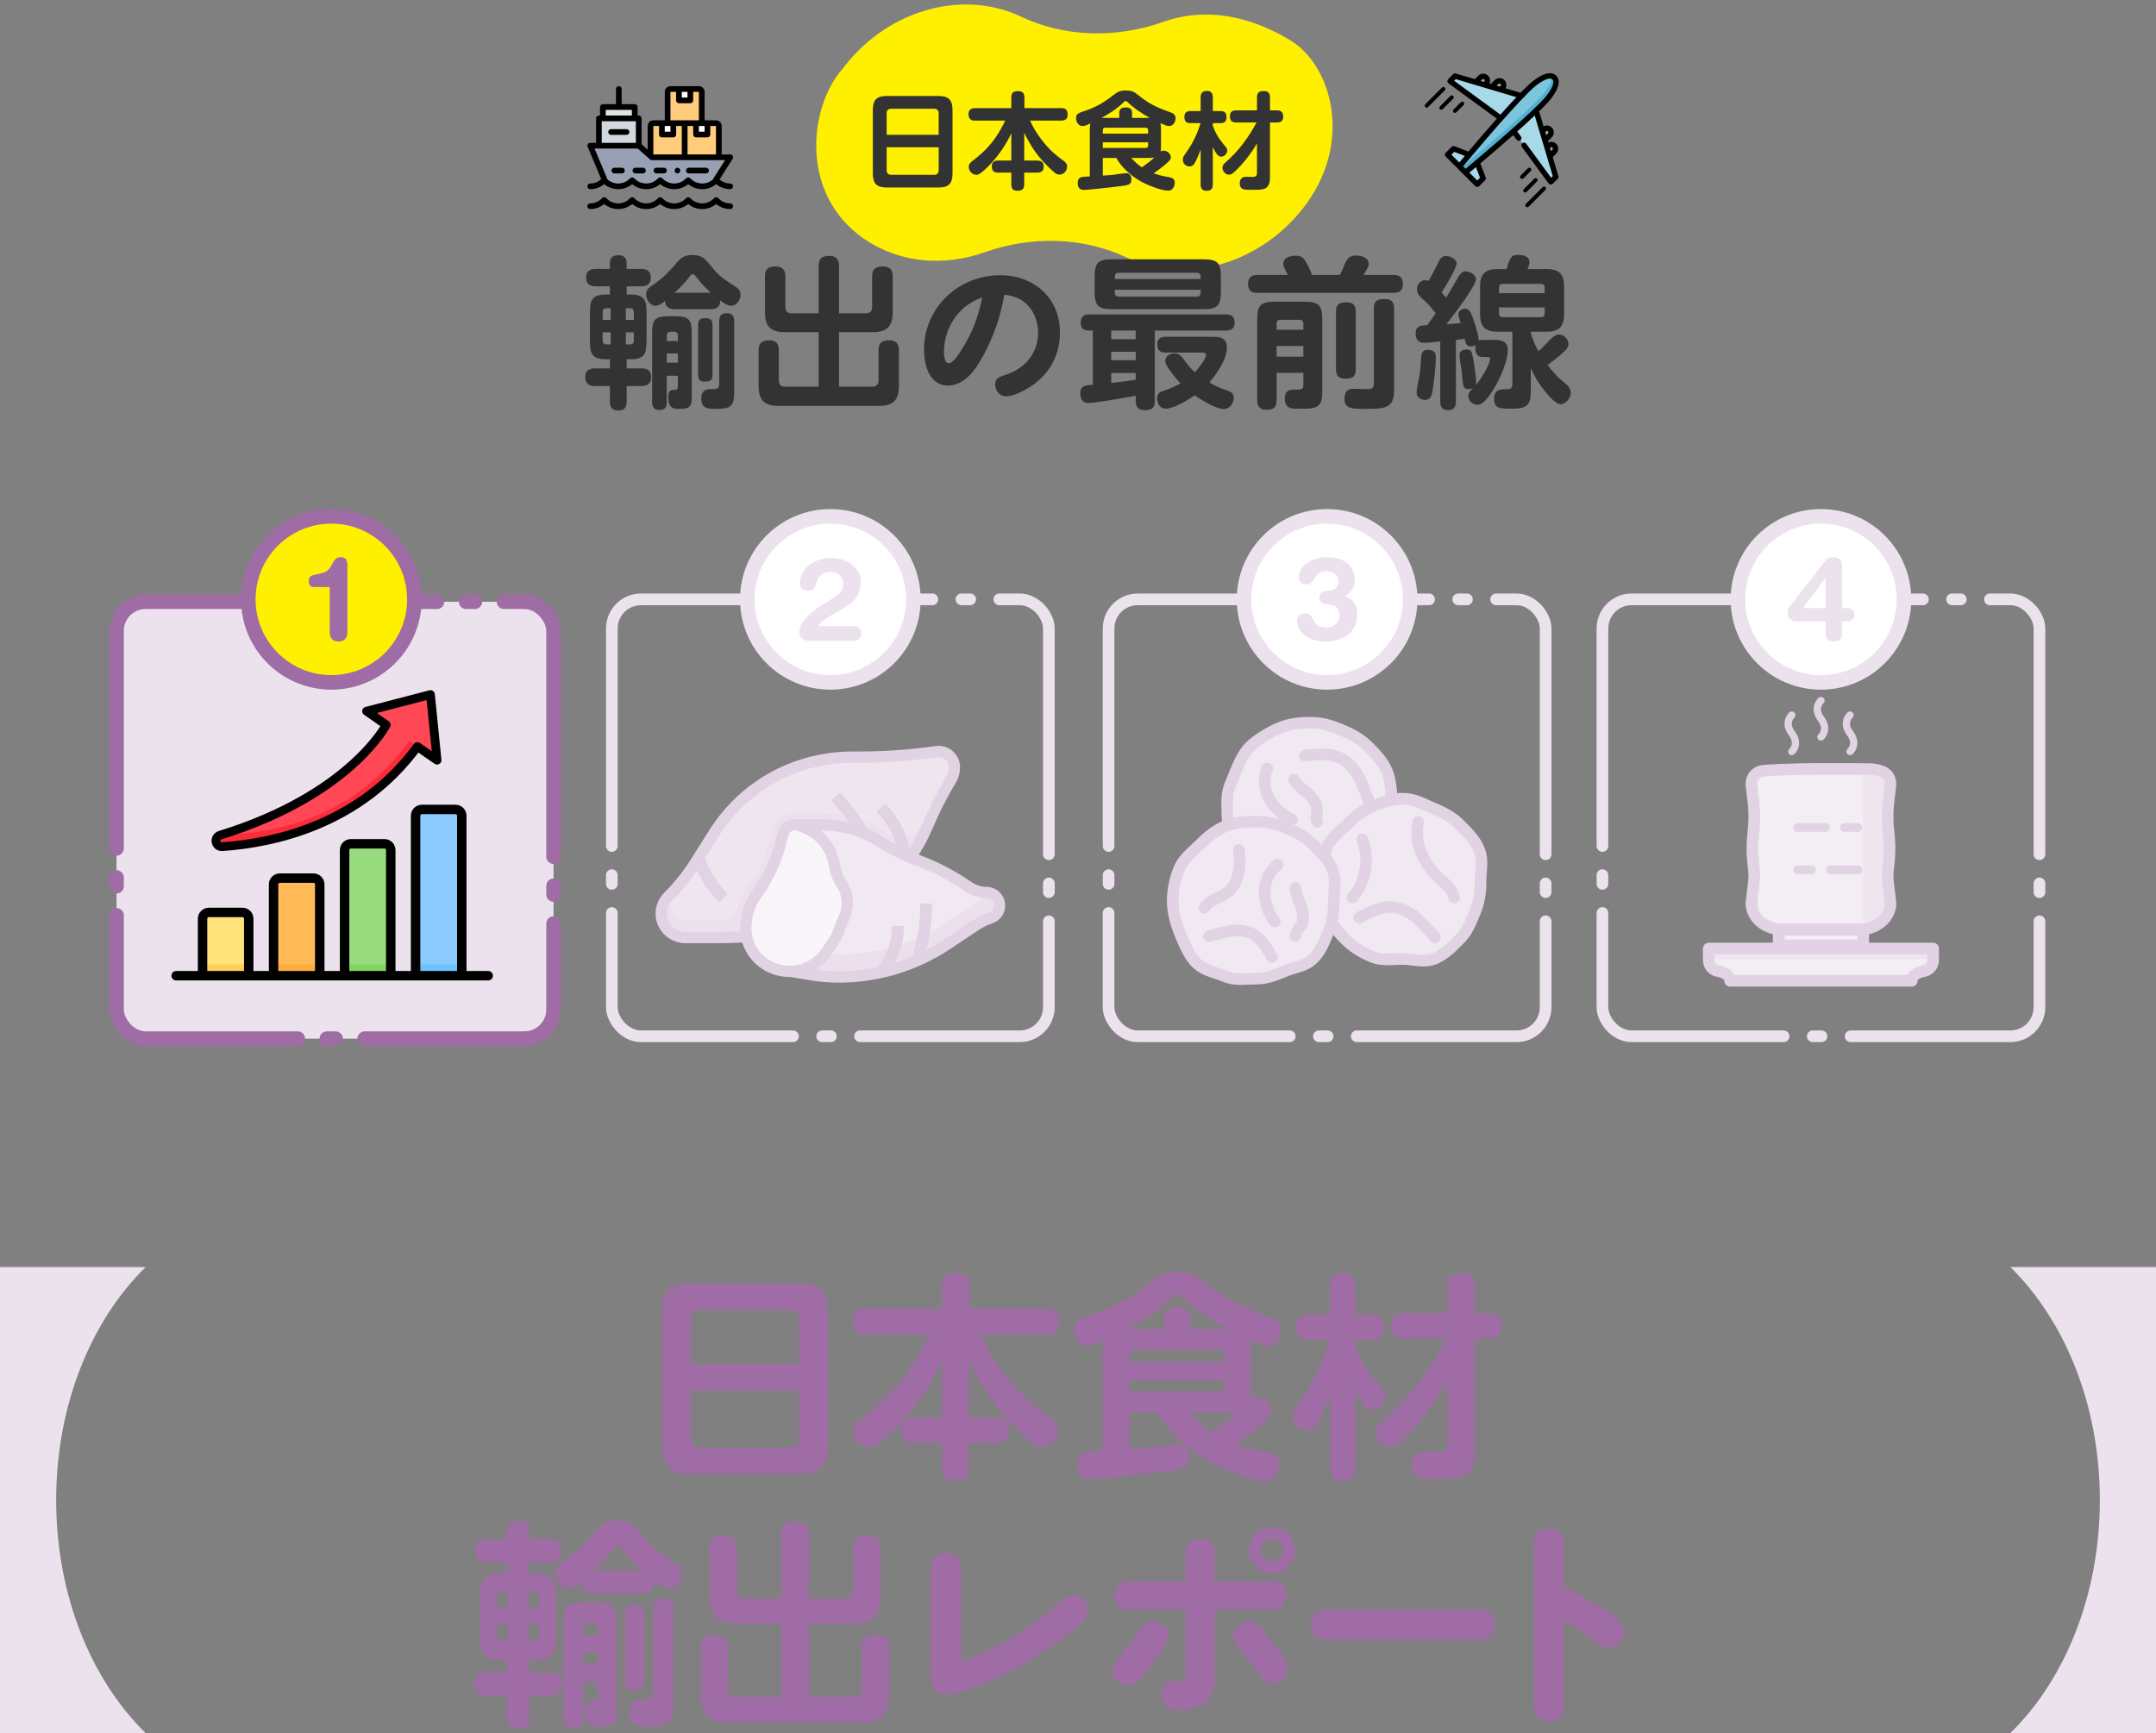 <?xml version="1.0" encoding="UTF-8"?><svg id="_レイヤー_2" xmlns="http://www.w3.org/2000/svg" xmlns:xlink="http://www.w3.org/1999/xlink" viewBox="0 0 740 595"><rect x="0" y="0" width="740" height="595" fill="#808080" stroke="none"/><defs><style>.cls-1,.cls-2,.cls-3,.cls-4{stroke-miterlimit:10;}.cls-1,.cls-2,.cls-4{stroke-width:5px;}.cls-1,.cls-5{stroke:#ece2ed;}.cls-1,.cls-6{fill:#fff;}.cls-2,.cls-4{stroke:#9f6ca6;}.cls-2,.cls-7{fill:#fff000;}.cls-8,.cls-5,.cls-9,.cls-10,.cls-4,.cls-11{fill:none;}.cls-8,.cls-5,.cls-12,.cls-10,.cls-4,.cls-11{stroke-linecap:round;}.cls-8,.cls-5,.cls-12,.cls-10,.cls-11{stroke-linejoin:round;}.cls-8,.cls-12,.cls-10{stroke:#e2d3e4;}.cls-8,.cls-11{stroke-width:3px;}.cls-13{clip-path:url(#clippath);}.cls-5,.cls-12,.cls-10{stroke-width:4px;}.cls-5,.cls-4{stroke-dasharray:0 0 0 0 100 10 3 10;}.cls-9,.cls-14,.cls-15,.cls-16,.cls-17,.cls-18,.cls-19,.cls-20,.cls-21,.cls-22,.cls-23,.cls-24,.cls-25,.cls-26,.cls-27,.cls-28,.cls-29,.cls-30,.cls-31,.cls-32,.cls-33,.cls-34,.cls-35,.cls-36,.cls-6,.cls-7,.cls-37,.cls-38,.cls-39,.cls-40,.cls-41,.cls-42,.cls-43,.cls-44,.cls-45{stroke-width:0px;}.cls-12,.cls-15{fill:#f3edf4;}.cls-3{stroke-width:.5px;}.cls-3,.cls-11{stroke:#000;}.cls-16{fill:#f9cf58;}.cls-17{fill:#fc2b3a;}.cls-18{fill:#f9f6fa;}.cls-19{fill:#f8f4f8;}.cls-20{fill:#82d361;}.cls-21{fill:#50b2d2;}.cls-22{fill:#6cc4ff;}.cls-23{fill:#98a1b3;}.cls-24{fill:#a89e9f;}.cls-25{fill:#c6bdc8;}.cls-26{fill:#e1e3e9;}.cls-27{fill:#e2d3e4;}.cls-28{fill:#d3d7df;}.cls-29{fill:#a7d9e9;}.cls-30{fill:#9f6ca6;}.cls-31{fill:#c2b8c3;}.cls-32{fill:#333;}.cls-33{fill:#8bcaff;}.cls-34{fill:#98db7c;}.cls-35{fill:#7bc5dd;}.cls-36{fill:#f1e9f2;}.cls-37{fill:#ffe27a;}.cls-38{fill:#ece2ed;}.cls-39{fill:#eb2e1e;}.cls-40{fill:#ff4755;}.cls-41{fill:#ffac3e;}.cls-42{fill:#ffba57;}.cls-43{fill:#ffcb7c;}.cls-44{fill:#eee5ef;}.cls-45{fill:#ebe0ec;}</style><clipPath id="clippath"><rect class="cls-9" x="225" y="256.065" width="120" height="81.29"/></clipPath></defs><g id="_特集"><rect class="cls-38" x="40" y="206.579" width="150" height="150" rx="10" ry="10"/><rect class="cls-4" x="40" y="206.579" width="150" height="150" rx="10" ry="10"/><path class="cls-37" d="m85.373,334.979h-15.853v-19.57c0-1.193.966-2.16,2.159-2.16h11.534c1.192,0,2.16.967,2.16,2.16v19.57Z"/><rect class="cls-16" x="69.52" y="331.092" width="15.853" height="3.887"/><path class="cls-42" d="m109.748,334.979h-15.852v-31.357c0-1.192.966-2.158,2.16-2.158h11.533c1.192,0,2.159.966,2.159,2.158v31.357Z"/><path class="cls-34" d="m134.123,334.979h-15.852v-43.143c0-1.192.966-2.16,2.159-2.16h11.533c1.193,0,2.16.968,2.16,2.16v43.143Z"/><path class="cls-33" d="m158.499,334.979h-15.853v-54.929c0-1.193.968-2.159,2.16-2.159h11.534c1.193,0,2.159.966,2.159,2.159v54.929Z"/><rect class="cls-41" x="93.896" y="331.092" width="15.852" height="3.887"/><rect class="cls-20" x="118.272" y="331.092" width="15.852" height="3.887"/><rect class="cls-22" x="142.646" y="331.092" width="15.853" height="3.887"/><path class="cls-40" d="m143.265,256.293l6.745,4.69-2.262-22.537-21.936,5.712,6.745,4.69s-12.356,24.098-57.002,37.875c-2.3.71-1.668,4.115.732,3.949,17.888-1.242,47.427-7.628,66.978-34.378h0Z"/><path class="cls-17" d="m141.331,254.927c-.48-.34-1.142-.23-1.493.241-20.082,26.988-45.848,30.386-63.551,31.616-.261.018-.5-.008-.718-.066l-.015.005c-2.283.721-1.643,4.114.745,3.948,17.889-1.245,47.419-7.634,66.965-34.378l-1.934-1.365Z"/><path class="cls-14" d="m167.562,333.359h-7.443v-53.309c0-2.083-1.695-3.779-3.779-3.779h-11.534c-2.083,0-3.779,1.696-3.779,3.779v53.309h-5.285v-41.523c0-2.083-1.695-3.778-3.78-3.778h-11.533c-2.083,0-3.778,1.695-3.778,3.778v41.523h-5.285v-29.737c0-2.083-1.695-3.778-3.778-3.778h-11.534c-2.083,0-3.778,1.695-3.778,3.778v29.737h-5.285v-17.95c0-2.084-1.695-3.779-3.778-3.779h-11.534c-2.084,0-3.779,1.695-3.779,3.779v17.95h-7.443c-.895,0-1.62.725-1.62,1.62,0,.893.725,1.618,1.62,1.618h107.105c.895,0,1.62-.725,1.62-1.618,0-.895-.725-1.62-1.62-1.62Zm-83.809,0h-12.614v-17.95c0-.297.241-.54.54-.54h11.534c.297,0,.54.243.54.54v17.95Zm24.375,0h-12.613v-29.737c0-.297.242-.539.54-.539h11.534c.297,0,.539.241.539.539v29.737Zm24.376,0h-12.613v-41.523c0-.297.243-.54.54-.54h11.533c.299,0,.54.242.54.54v41.523Zm24.376,0h-12.614v-53.309c0-.297.243-.54.54-.54h11.534c.299,0,.54.242.54.54v53.309Z"/><rect class="cls-9" x="58.837" y="236.71" width="110.345" height="100"/><path class="cls-11" d="m143.265,256.293l6.745,4.69-2.262-22.537-21.936,5.712,6.745,4.69s-12.356,24.098-57.002,37.875c-2.3.71-1.668,4.115.732,3.949,17.888-1.242,47.427-7.628,66.978-34.378h0Z"/><circle class="cls-2" cx="113.727" cy="205.769" r="28.5"/><path class="cls-30" d="m113.155,201.53h-5.159c-1.32,0-2.04-.48-2.04-2.12,0-1.48.8-1.88,2.879-2.28l1.48-.32c4.439-.96,3.2-5.519,6.599-5.519,1.28,0,2.32.56,2.32,2.72v22.716c0,2.08-.8,3.519-3.039,3.519s-3.04-1.44-3.04-3.519v-15.197Z"/><rect class="cls-5" x="550" y="205.769" width="150" height="150" rx="10" ry="10"/><circle class="cls-1" cx="625" cy="205.769" r="28.5"/><path class="cls-38" d="m626.619,213.328h-10.038c-2.08,0-3.039-1.48-3.039-2.76,0-1.04.24-1.68.76-2.36l12.318-15.797c.6-.8,1.48-1.12,2.6-1.12,2.16,0,2.999,1.16,2.999,2.88v14.598h2c1.36,0,2.24.96,2.24,2.28s-.88,2.28-2.24,2.28h-2v4.119c0,1.68-.72,2.8-2.8,2.8s-2.8-1.12-2.8-2.8v-4.119Zm0-14.918h-.08l-7.719,10.358h7.799v-10.358Z"/><path class="cls-45" d="m256.249,321.565c-3.027.204-6.057.306-9.095.306h-11.807c-1.698,0-3.359-.503-4.772-1.445-2.272-1.51-3.638-4.055-3.639-6.783v-.116c.001-2.098.837-4.109,2.322-5.591l.069-.069c3.551-3.55,6.695-7.482,9.376-11.726,1.856-2.937,4.172-6.603,6.546-10.362,8.085-12.795,21.061-21.715,35.902-24.681l.277-.057c3.642-.734,7.346-1.104,11.061-1.105h2.436c8.853,0,17.697-.629,26.462-1.881.256-.036.515-.056.774-.054,2.993,0,5.42,2.427,5.42,5.42,0,1.518-.412,3.008-1.194,4.309-3.071,5.118-5.775,10.449-8.09,15.951-1.579,3.747-3.536,7.321-5.842,10.671l-56.206,27.214Z"/><path class="cls-44" d="m264.425,287.559l.558-2.228c.888-3.552,4.08-6.043,7.742-6.041h9.719c7.355,0,14.565,2.04,20.828,5.894l.945.581c4.373,2.697,10.087,1.549,13.078-2.628,1.147-1.605,2.116-3.332,2.887-5.149l.049-.114c2.123-5.031,4.573-9.919,7.331-14.633-.096-2.916-2.483-5.233-5.402-5.241-.286,0-.572.023-.856.068-5.785,1.086-11.647,1.711-17.532,1.867h-11.284c-3.714,0-7.419.369-11.061,1.101l-.281.057c-14.843,2.967-27.819,11.891-35.902,24.689l-6.545,10.358c-2.68,4.247-5.825,8.181-9.378,11.73l-.066.066c-.13.13-.227.285-.346.422.157,2.53,1.487,4.844,3.595,6.253,1.411.944,3.071,1.449,4.768,1.454h11.938c1.729-.048,3.199-1.275,3.553-2.967.751-3.179,2.142-6.172,4.088-8.797,3.596-5.03,6.169-10.719,7.572-16.741h0Z"/><path class="cls-31" d="m291.11,275.38l-2.709-3.156-2.938,2.516,2.71,3.156c2.3,2.687,4.278,5.634,5.893,8.781l4.306,7.936,3.404-1.847-4.288-7.894c-1.748-3.402-3.887-6.588-6.377-9.492h0Z"/><path class="cls-31" d="m311.903,290.759c-1.238-5.596-4.051-10.722-8.107-14.772l-2.737,2.737c3.534,3.531,5.986,7.998,7.066,12.874l.901,4.419,3.437-1.665c.057-.081.107-.166.163-.247l-.193-1.022-.529-2.325Z"/><path class="cls-31" d="m249.594,306.954c-3.6-3.609-6.316-8.002-7.936-12.834l-.611-1.696c-.833,1.318-1.632,2.586-2.35,3.72-.087.139-.182.267-.268.403,1.84,4.932,4.713,9.414,8.427,13.144l2.738-2.737Z"/><path class="cls-45" d="m271.452,333.484l6.894,1.149c3.14.523,6.318.786,9.501.786,13.288,0,26.278-3.933,37.334-11.303l9.677-6.455c1.589-1.063,3.313-1.91,5.126-2.517,1.835-.608,3.076-2.324,3.081-4.258,0-1.193-.474-2.337-1.318-3.182s-1.988-1.318-3.182-1.318c-2.115,0-4.181-.625-5.94-1.798l-1.56-1.041c-4.888-3.255-10.132-5.939-15.631-8-4.796-1.792-9.399-4.061-13.743-6.774-5.849-3.662-12.61-5.606-19.511-5.612h-9.458"/><path class="cls-36" d="m282.18,283.161h-9.458l-1.076,42.614,6.7,1.116c3.14.523,6.318.786,9.501.786,13.288,0,26.278-3.933,37.334-11.303l9.677-6.455c1.589-1.064,3.313-1.91,5.126-2.517.292-.099.574-.229.839-.387-.683-.407-1.463-.625-2.258-.629-2.115,0-4.181-.625-5.94-1.798l-1.56-1.041c-4.888-3.255-10.132-5.939-15.631-8-4.796-1.792-9.399-4.061-13.743-6.774-5.849-3.662-12.61-5.606-19.511-5.612h0Z"/><path class="cls-19" d="m274.018,283.372l1.253.417c5.963,1.987,10.29,7.175,11.178,13.397.32,2.234,1.137,4.37,2.389,6.247,1.283,1.927,1.968,4.188,1.968,6.503,0,1.491-.285,2.969-.838,4.352l-3.033,7.582-3.202,4.803c-2.835,4.255-7.611,6.809-12.723,6.809-3.473,0-6.842-1.181-9.554-3.351-3.47-2.775-5.49-6.978-5.489-11.421.001-4.239,1.325-8.373,3.789-11.823,3.891-5.447,6.723-11.578,8.344-18.072l.638-2.546c.456-1.827,2.099-3.109,3.983-3.109.44,0,.878.072,1.296.21h0Z"/><path class="cls-18" d="m290.806,309.937c0-2.315-.685-4.577-1.968-6.503-1.252-1.878-2.069-4.013-2.389-6.247-.888-6.222-5.215-11.41-11.178-13.397l-.989-.329-.374,1.486c-1.622,6.495-4.453,12.625-8.344,18.072-2.464,3.45-3.788,7.584-3.789,11.823,0,4.443,2.02,8.644,5.489,11.42,4.19,3.362,9.841,4.268,14.873,2.384.586-.611,1.122-1.27,1.598-1.971l3.202-4.803,3.033-7.582c.553-1.383.838-2.862.838-4.352h0Z"/><path class="cls-25" d="m315.968,310.258c-.003,6.229-.916,12.423-2.709,18.387l-.713,2.051c1.599-.631,3.172-1.324,4.719-2.08,1.694-5.973,2.56-12.15,2.574-18.358h-3.871Z"/><g class="cls-13"><path class="cls-25" d="m306.29,318c.009,4.633-1.44,9.153-4.142,12.917l-2.545,3.424c1.943-.344,3.867-.774,5.771-1.289,3.123-4.398,4.796-9.658,4.787-15.052h-3.871Z"/><path class="cls-27" d="m338.566,304.452c-1.733.001-3.427-.512-4.869-1.474l-1.56-1.04c-5.01-3.339-10.387-6.094-16.024-8.208-.251-.096-.495-.205-.745-.303,1.815-2.864,3.389-5.872,4.71-8.995,2.283-5.416,4.946-10.663,7.967-15.704.963-1.603,1.472-3.439,1.471-5.309-.005-4.06-3.295-7.35-7.355-7.355-.348,0-.697.025-1.041.075-8.677,1.236-17.431,1.857-26.195,1.86h-2.436c-3.842-.003-7.674.378-11.44,1.138l-.278.057c-15.35,3.099-28.772,12.326-37.161,25.548l-6.548,10.368c-2.622,4.153-5.699,8-9.176,11.471-2.102,2.147-3.137,5.118-2.827,8.107.311,2.989,1.937,5.684,4.437,7.353,1.731,1.154,3.766,1.768,5.847,1.766h11.806c2.528,0,5.086-.089,7.626-.228.968,3.179,2.873,5.992,5.467,8.067,3.058,2.441,6.855,3.773,10.767,3.774.071,0,.137-.011.208-.014l6.812,1.137c3.246.539,6.531.812,9.821.813,13.671.013,27.037-4.035,38.406-11.628l9.677-6.455c1.446-.964,3.015-1.73,4.665-2.279,2.991-.999,4.82-4.02,4.314-7.133-.504-3.114-3.191-5.403-6.346-5.407h0Zm-91.413,15.484h-11.807c-1.317,0-2.606-.389-3.702-1.12-1.76-1.179-2.805-3.169-2.773-5.288.011-1.614.665-3.158,1.817-4.288,3.215-3.222,6.106-6.752,8.634-10.536,1.828,4.09,4.386,7.814,7.549,10.988l2.737-2.737c-3.445-3.462-6.079-7.644-7.712-12.245l4.986-7.893c7.82-12.33,20.333-20.935,34.645-23.826l.28-.057c3.517-.708,7.096-1.065,10.683-1.062h2.436c8.948-.001,17.884-.636,26.743-1.9.998-.135,2.005.168,2.766.827.761.66,1.202,1.615,1.211,2.622,0,1.168-.317,2.313-.92,3.315-3.116,5.198-5.862,10.61-8.216,16.195-1.249,2.954-2.742,5.799-4.463,8.505l-.151-.678c-1.239-5.596-4.053-10.721-8.107-14.771l-2.737,2.736c3.12,3.12,5.402,6.978,6.633,11.215-1.686-.882-3.348-1.809-4.958-2.816-1.78-1.107-3.646-2.064-5.582-2.867-1.68-3.168-3.704-6.143-6.034-8.87l-2.709-3.156-2.938,2.515,2.71,3.158c1.218,1.427,2.346,2.93,3.378,4.497-3.064-.771-6.211-1.164-9.371-1.171h-9.458c-2.773-.004-5.192,1.884-5.86,4.575l-.636,2.546c-1.561,6.261-4.291,12.171-8.042,17.419-2.708,3.773-4.159,8.301-4.152,12.945,0,.345.036.682.058,1.022-2.315.12-4.637.202-6.937.202h0Zm15.512,8.687c-3.019-2.403-4.773-6.053-4.762-9.911-.006-3.837,1.192-7.579,3.427-10.699,4.036-5.641,6.971-11.995,8.648-18.726l.639-2.548c.241-.967,1.109-1.643,2.104-1.642.232,0,.462.036.683.111l1.25.416c5.277,1.74,9.105,6.331,9.871,11.835.367,2.522,1.289,4.931,2.699,7.052,1.789,2.68,2.144,6.07.945,9.062l-2.957,7.393-3.097,4.646c-2.075,3.115-5.365,5.217-9.065,5.79-3.7.575-7.471-.431-10.395-2.771l.009-.007Zm76.71-15.303c-1.974.659-3.853,1.578-5.586,2.733l-9.677,6.454c-1.992,1.312-4.054,2.514-6.177,3.6,1.256-5.189,1.895-10.509,1.904-15.849h-3.871c-.004,6.093-.878,12.155-2.597,18-2.122.917-4.292,1.72-6.499,2.405,2.162-3.87,3.295-8.231,3.29-12.664h-3.871c.009,4.633-1.44,9.153-4.142,12.917l-.813,1.143c-4.434.94-8.954,1.417-13.487,1.424-2.644-.013-5.282-.214-7.897-.6,2.151-1.298,3.992-3.052,5.392-5.137l3.202-4.802c.076-.112.14-.231.194-.355l3.03-7.582c1.671-4.175,1.178-8.905-1.318-12.646-1.091-1.642-1.804-3.507-2.086-5.457-.665-4.657-3.09-8.883-6.774-11.807h.581c6.544-.004,12.956,1.835,18.506,5.303,4.449,2.781,9.167,5.11,14.08,6.953,5.36,2.011,10.473,4.63,15.236,7.805l1.56,1.038c2.075,1.387,4.516,2.127,7.013,2.126,1.259-.003,2.332.91,2.534,2.154.202,1.242-.529,2.447-1.725,2.841v.003Z"/></g><rect class="cls-5" x="210" y="205.769" width="150" height="150" rx="10" ry="10"/><circle class="cls-1" cx="285" cy="205.769" r="28.5"/><path class="cls-38" d="m292.979,214.947c1.52,0,2.64.72,2.64,2.52s-1.12,2.519-2.959,2.519h-14.998c-2.32,0-3.28-1.56-3.28-2.959,0-2.84,2.519-5.999,7.519-9.158,5.559-3.519,7.479-4.239,7.479-7.479,0-2.6-2-4.039-4.199-4.039-2.56,0-4.279,1.04-5.159,4.239-.4,1.48-.92,2.24-2.519,2.24-1.64,0-2.92-.68-2.92-2.68,0-4.879,4.799-8.598,10.678-8.598,6.399,0,10.198,4.199,10.198,7.879,0,5.319-2.439,7.399-6.679,9.798-4.519,2.56-7.279,4.199-7.799,5.719h11.998Z"/><path class="cls-27" d="m625,254.257c-.69 0-1.25-.559-1.25-1.249-0-.357.153-.698.42-.935.31-.289,1.812-1.921-.17-4.564-2.771-3.693-1.101-6.803.17-7.933.514-.461,1.304-.418,1.765.096.461.514.418,1.304-.096,1.765h0c-.325.304-1.818,1.935.16,4.573,2.771,3.693,1.101,6.803-.17,7.933-.229.203-.524.315-.83.315h0Z"/><path class="cls-27" d="m634.998,259.256c-.69 0-1.25-.559-1.25-1.249-0-.357.153-.698.42-.935.31-.289,1.812-1.921-.17-4.564-2.771-3.693-1.101-6.803.17-7.933.514-.461,1.304-.418,1.765.096.461.514.418,1.304-.096,1.765-.325.304-1.818,1.935.16,4.573,2.771,3.693,1.101,6.803-.17,7.933-.229.203-.524.315-.83.315h0Z"/><path class="cls-27" d="m615.002,259.256c-.69 0-1.25-.559-1.25-1.249-0-.357.153-.698.42-.935.31-.289,1.812-1.921-.17-4.564-2.771-3.693-1.101-6.803.17-7.933.514-.461,1.304-.418,1.765.096.461.514.418,1.304-.096,1.765h0c-.325.304-1.818,1.935.16,4.573,2.771,3.693,1.101,6.803-.17,7.933-.229.203-.524.315-.83.315h0Z"/><path class="cls-15" d="m593.833,336.71h62.333c0-2.048,2.264-2.95,4.275-3.363,1.762-.332,3.044-1.873,3.058-3.676v-4.023h-77v4.023c.014,1.803,1.296,3.344,3.058,3.676,2.011.413,4.275,1.315,4.275,3.363Z"/><path class="cls-44" d="m586.5,325.647h77v3.688h-77v-3.688Z"/><path class="cls-10" d="m593.833,336.71h62.333c0-2.048,2.264-2.95,4.275-3.363,1.762-.332,3.044-1.873,3.058-3.676v-4.023h-77v4.023c.014,1.803,1.296,3.344,3.058,3.676,2.011.413,4.275,1.315,4.275,3.363Z"/><path class="cls-15" d="m648.207,296.826c.442-3.648.442-7.326,0-10.975h0c-.442-3.648-.442-7.326,0-10.975l.665-5.487c0-1.246-.299-2.212-.839-2.959s-1.321-1.276-2.285-1.649c-.964-.373-2.111-.59-3.382-.714-.636-.062-9.001-.093-17.365-.093s-19.783.434-20.747.807c-.964.373-1.745.902-2.285,1.649s-.839,1.713-.839,2.959l.665,5.487c.442,3.648.442,7.326,0,10.975h0c-.442,3.648-.442,7.326,0,10.975.442,3.648.442,4.081,0,7.729l-.665,5.487c0,1.247.299,2.437.839,3.52.54,1.084,1.321,2.061,2.285,2.883.964.822,2.111,1.487,3.382,1.948,1.271.46,2.667.715,4.13.715h26.471c1.462,0,2.858-.255,4.13-.715,1.271-.46,2.418-1.126,3.382-1.948.964-.822,1.745-1.799,2.285-2.883.54-1.084.839-2.274.839-3.52l-.665-5.487c-.442-3.648-.442-4.081,0-7.729Z"/><path class="cls-44" d="m648.207,296.826c.442-3.648.442-7.326,0-10.975h0c-.442-3.648-.442-7.326,0-10.975l.665-5.487c0-1.246-.299-2.212-.839-2.959s-1.321-1.276-2.285-1.649c-.964-.373-6.244-.714-6.244-.714v54.325s5.28-1.126,6.244-1.948c.964-.822,1.745-1.799,2.285-2.883.54-1.084.839-2.274.839-3.52l-.665-5.487c-.442-3.648-.442-4.081,0-7.729Z"/><line class="cls-8" x1="617.013" y1="284.084" x2="626.496" y2="284.084"/><line class="cls-8" x1="633.017" y1="284.084" x2="637.759" y2="284.084"/><line class="cls-8" x1="637.759" y1="298.618" x2="628.275" y2="298.618"/><line class="cls-8" x1="621.755" y1="298.618" x2="617.013" y2="298.618"/><rect class="cls-12" x="610.497" y="319.108" width="29.007" height="5.455"/><path class="cls-10" d="m648.207,296.826c.442-3.648.442-7.326,0-10.975h0c-.442-3.648-.442-7.326,0-10.975l.665-5.487c0-1.246-.299-2.212-.839-2.959s-1.321-1.276-2.285-1.649c-.964-.373-2.111-.59-3.382-.714-.636-.062-9.001-.093-17.365-.093s-19.783.434-20.747.807c-.964.373-1.745.902-2.285,1.649s-.839,1.713-.839,2.959l.665,5.487c.442,3.648.442,7.326,0,10.975h0c-.442,3.648-.442,7.326,0,10.975.442,3.648.442,4.081,0,7.729l-.665,5.487c0,1.247.299,2.437.839,3.52.54,1.084,1.321,2.061,2.285,2.883.964.822,2.111,1.487,3.382,1.948,1.271.46,2.667.715,4.13.715h26.471c1.462,0,2.858-.255,4.13-.715,1.271-.46,2.418-1.126,3.382-1.948.964-.822,1.745-1.799,2.285-2.883.54-1.084.839-2.274.839-3.52l-.665-5.487c-.442-3.648-.442-4.081,0-7.729Z"/><path class="cls-30" d="m284.225,496.012c0,7.275-2.774,10.05-10.05,10.05h-36.898c-7.274,0-10.049-2.775-10.049-10.05v-45.373c0-7.275,2.774-10.05,10.049-10.05h36.898c7.2,0,10.05,2.775,10.05,10.05v45.373Zm-9.899-43.048c0-2.1-1.125-3.225-3.3-3.225h-30.674c-2.1,0-3.225,1.125-3.225,3.225v15.374h37.198v-15.374Zm-37.198,40.723c0,2.1,1.125,3.3,3.225,3.3h30.674c2.175,0,3.3-1.2,3.3-3.3v-16.424h-37.198v16.424Z"/><path class="cls-30" d="m341.893,486.787c3.15,0,4.575,1.275,4.575,4.5,0,3-1.8,4.125-4.575,4.125h-9.375v8.175c0,3.6-1.35,4.8-4.949,4.8-3.3,0-4.275-1.725-4.275-4.8v-8.175h-9.374c-3.15,0-4.575-1.275-4.575-4.5,0-3,1.726-4.125,4.575-4.125h9.374v-19.499c-3.824,8.1-8.249,14.624-14.249,21.299-2.024,2.25-5.85,6.075-8.399,7.65-.75.45-1.5.75-2.325.75-2.85,0-5.475-2.625-5.475-5.55,0-2.175,1.274-3.3,2.85-4.5,11.1-8.475,17.249-16.2,23.249-28.724h-21.599c-3.15,0-4.65-1.425-4.65-4.575,0-3.075,1.726-4.35,4.65-4.35h25.948v-7.575c0-3.675,1.65-4.575,5.025-4.575,3.149,0,4.35,1.575,4.35,4.575v7.575h26.324c3.3,0,4.574,1.425,4.574,4.65,0,3.075-1.649,4.275-4.574,4.275h-22.274c2.175,4.95,4.8,9.225,8.1,13.499,5.55,7.125,8.85,10.05,15.975,15.374,1.425,1.05,2.399,2.025,2.399,3.975,0,2.925-2.324,5.775-5.399,5.775-1.425,0-2.625-.6-3.675-1.5-3.15-2.775-6.225-5.775-9.074-9-5.476-6.3-8.775-11.924-12.525-19.274v19.724h9.375Z"/><path class="cls-30" d="m387.757,484.912v12.599c3-.15,6-.3,8.925-.75,3-.45,6.824-.975,7.649-.975,2.85,0,3.899,2.1,3.899,4.65,0,3.525-2.175,3.9-7.124,4.575-4.05.525-23.475,2.775-26.924,2.775-3.15,0-4.351-1.95-4.351-4.95,0-4.125,2.4-4.425,6.226-4.575.675,0,1.649-.075,2.399-.15v-33.449c0-1.5.075-2.925.375-4.425-2.175,1.05-3.975,1.875-5.625,1.875-2.85,0-4.574-3.075-4.574-5.625,0-2.625,1.5-3.6,3.75-4.35,9.6-3.15,14.849-5.925,22.799-12.075,3.3-2.55,4.8-3.375,8.999-3.375,4.125,0,5.7.675,8.85,3.225,7.875,6.3,12.9,8.7,22.35,12.075,2.399.825,4.425,1.65,4.425,4.575,0,2.625-1.725,5.55-4.649,5.55-1.575,0-4.125-1.125-6.226-2.1.375,1.5.45,3.15.45,4.65v11.85c0,1.275-.075,2.55-.225,3.825.6-.45,1.274-.675,2.1-.675,2.475,0,5.175,2.25,5.175,4.8,0,1.425-.899,2.325-1.95,3.3-1.199,1.125-2.55,2.325-3.899,3.375-2.025,1.65-4.2,3.225-6.45,4.725,3.976,1.5,6.976,2.1,11.175,2.85,2.25.375,3.9,1.35,3.9,3.9,0,2.7-1.575,5.7-4.575,5.7-5.475,0-15.899-4.35-20.699-7.2-6.6-3.9-12.675-9.524-16.574-16.199h-9.6Zm11.774-28.649v-3.675c0-3.075,2.025-3.825,4.8-3.825,2.625,0,4.35,1.05,4.35,3.825v3.675h12.75c-5.7-3.075-11.325-6.825-15.975-11.325-.375-.375-.825-.675-1.35-.675-.601,0-1.051.375-1.425.75-4.2,4.35-10.5,8.4-15.825,11.249h12.675Zm20.624,8.85c0-1.2-.524-1.8-1.8-1.8h-28.799c-1.2,0-1.8.6-1.8,1.8v2.4h32.398v-2.4Zm-32.398,8.625v4.05h30.599c1.275,0,1.8-.6,1.8-1.8v-2.25h-32.398Zm27.898,17.924c3.75-2.625,5.476-3.9,8.925-6.975-1.2.225-2.399.225-3.6.225h-12.899c2.325,2.475,4.8,4.95,7.574,6.75Z"/><path class="cls-30" d="m474.419,477.037c.601.75,1.125,1.575,1.125,2.55,0,2.325-2.175,4.425-4.5,4.425-2.55,0-4.425-3.975-5.85-6.9v26.774c0,3.3-1.35,4.5-4.574,4.5-3,0-4.125-1.725-4.125-4.5v-24.899c-.976,2.7-3.15,8.1-4.725,10.35-.75,1.125-1.95,1.65-3.3,1.65-2.625,0-4.726-2.175-4.726-4.8,0-1.65.75-2.85,1.726-4.125,5.249-7.5,8.249-13.274,10.949-22.049h-7.274c-3.075,0-4.275-1.425-4.275-4.425,0-2.85,1.425-4.2,4.275-4.2h7.35v-9.825c0-3.15,1.35-4.575,4.574-4.575,3,0,4.125,1.8,4.125,4.575v9.825h5.55c2.925,0,4.275,1.35,4.275,4.35,0,2.925-1.351,4.275-4.275,4.275h-5.55v1.95c2.55,6.6,4.8,9.749,9.225,15.074Zm8.85,15.299c-2.699,2.775-4.574,4.575-6.524,4.575-2.55,0-4.649-2.55-4.649-4.95,0-1.875,1.05-2.85,2.399-4.05,9.149-7.949,16.274-17.699,21.975-28.349h-14.475c-3.225,0-4.575-1.35-4.575-4.575,0-3,1.725-4.125,4.575-4.125h14.774v-9.225c0-3.6,1.574-4.575,4.949-4.575,3.15,0,4.351,1.575,4.351,4.575v9.225h4.874c3.226,0,4.575,1.35,4.575,4.575,0,3-1.725,4.125-4.575,4.125h-4.874v39.448c0,8.025-4.2,8.7-10.05,8.7h-4.65c-3.975,0-6.899-.3-6.899-4.65,0-2.775,1.35-4.65,4.274-4.65,1.65,0,3.301.075,4.95.075,2.175,0,3.075-.75,3.075-2.925v-21.074c-3.525,6.225-8.475,12.749-13.5,17.849Z"/><path class="cls-30" d="m173.951,536.388h-6.449c-2.7,0-4.5-1.125-4.5-4.05s1.8-3.975,4.5-3.975h6.449v-2.775c0-2.55,1.575-3.525,3.975-3.525,2.325,0,3.75,1.2,3.75,3.525v2.775h6.675c2.851,0,4.425,1.125,4.425,4.125,0,2.85-1.875,3.9-4.425,3.9h-6.675v3.75h1.575c6.524,0,7.575,2.4,7.575,8.4v12.975c0,6.075-1.051,8.4-7.575,8.4h-1.575v4.2h6.825c2.925,0,4.425,1.125,4.425,4.2,0,2.85-1.8,3.9-4.425,3.9h-6.825v7.2c0,2.85-1.199,4.05-3.975,4.05-2.7,0-3.75-1.5-3.75-4.05v-7.2h-6.824c-2.925,0-4.5-1.2-4.5-4.2,0-2.925,1.8-3.9,4.5-3.9h6.824v-4.2h-1.574c-6.525,0-7.575-2.325-7.575-8.4v-12.975c0-6,1.05-8.4,7.575-8.4h1.574v-3.75Zm.375,10.05h-1.949c-1.2,0-1.726.675-1.726,1.875v3.525h3.675v-5.4Zm-3.675,11.1v3.75c0,1.2.525,1.8,1.726,1.8h1.949v-5.55h-3.675Zm14.324-5.7v-3.525c0-1.2-.524-1.875-1.8-1.875h-1.875v5.4h3.675Zm-3.675,11.249h1.875c1.275,0,1.8-.6,1.8-1.8v-3.75h-3.675v5.55Zm13.649-17.774c-2.55,0-4.35-2.925-4.35-5.25,0-1.95,1.05-2.925,2.55-3.9,5.4-3.6,7.875-6.375,12-11.175,1.875-2.175,3.75-3,6.6-3,5.1,0,6.074,1.95,10.199,6.825,3.15,3.675,6.15,5.4,10.125,7.95,1.274.9,1.95,1.95,1.95,3.45,0,2.4-1.801,5.1-4.351,5.1-1.649,0-3.75-1.5-5.024-2.475.075,2.85-1.5,4.05-4.274,4.05h-16.725c-2.55,0-4.275-1.125-4.275-3.825-1.274,1.05-2.699,2.25-4.425,2.25Zm5.175,32.174v12.149c0,2.475-.975,3.6-3.524,3.6-2.325,0-3.225-1.425-3.225-3.6v-31.649c0-6.525,1.425-7.875,7.874-7.875h2.476c6.449,0,7.874,1.35,7.874,7.875v29.924c0,3.75-1.35,4.8-4.949,4.8h-1.575c-3.375,0-4.274-2.1-4.274-5.175,0-2.7.6-3.6,2.999-3.6,1.125,0,1.426-.525,1.426-1.8v-4.65h-5.101Zm5.101-15.974v-2.475c0-1.125-.601-1.8-1.801-1.8h-1.5c-1.199,0-1.8.675-1.8,1.8v2.475h5.101Zm-5.101,5.7v4.275h5.101v-4.275h-5.101Zm20.175-27.899c-2.25-2.1-4.65-4.65-6.525-7.125-.375-.525-1.05-1.425-1.725-1.425s-1.274.9-1.649,1.425c-1.726,2.25-4.575,5.25-6.675,7.125h16.574Zm.824,37.649c0,2.7-.975,3.225-3.6,3.225-2.324,0-3-1.05-3-3.225v-22.649c0-2.7.976-3.3,3.525-3.3,2.325,0,3.074,1.125,3.074,3.3v22.649Zm3.075-24.299c0-2.625.75-3.9,3.6-3.9,2.625,0,3.3,1.5,3.3,3.9v32.623c0,6.225-1.874,7.425-7.874,7.425h-.9c-3.449,0-6.375-.225-6.375-4.875,0-2.625,1.351-4.2,4.051-4.2h1.874c2.25,0,2.325-1.275,2.325-2.625v-28.349Z"/><path class="cls-30" d="m268.24,557.463h-15.374c-6.675,0-9.3-2.625-9.3-9.3v-16.349c0-3.45,1.575-4.575,4.875-4.575,3.149,0,4.499,1.575,4.499,4.575v14.099c0,1.875.976,2.85,2.775,2.85h12.524v-21.749c0-3.525,1.575-4.65,4.95-4.65,3.074,0,4.425,1.65,4.425,4.65v21.749h12.449c1.8,0,2.774-.975,2.774-2.85v-14.099c0-3.45,1.575-4.575,4.95-4.575,3.149,0,4.5,1.5,4.5,4.575v16.349c0,6.675-2.625,9.3-9.375,9.3h-15.299v25.049h15.374c1.725,0,2.774-1.05,2.774-2.775v-13.949c0-3.525,1.65-4.575,5.025-4.575,3.075,0,4.35,1.575,4.35,4.575v16.274c0,6.675-2.625,9.3-9.3,9.3h-45.898c-6.675,0-9.3-2.625-9.3-9.3v-16.274c0-3.45,1.575-4.575,4.949-4.575,3.075,0,4.351,1.575,4.351,4.575v13.949c0,1.8.975,2.775,2.85,2.775h15.449v-25.049Z"/><path class="cls-30" d="m363.715,550.188c1.8-1.65,3.075-2.625,4.8-2.625,2.774,0,4.95,2.7,4.95,5.4,0,2.625-2.7,5.025-5.925,7.425-4.275,3.225-8.625,6.45-13.274,9.225-6.9,4.125-14.25,7.725-21.899,10.425-2.25.825-5.4,1.65-6.975,1.65-4.125,0-5.925-2.4-5.925-6.3v-37.274c0-3.375,2.175-4.8,5.324-4.8s5.175,1.575,5.175,4.8v32.249c12.375-4.425,23.999-11.399,33.749-20.174Z"/><path class="cls-30" d="m384.079,569.012c2.4-2.7,4.65-5.475,6.525-8.55,1.649-2.625,2.399-3.825,5.024-3.825s5.399,2.175,5.399,4.95c0,2.4-3.449,7.2-5.774,10.124-1.5,1.875-3.15,4.35-4.95,5.775-.899.675-2.024,1.05-3.149,1.05-2.85,0-5.475-2.325-5.475-5.25,0-1.575.824-2.55,2.399-4.275Zm22.874-35.998c0-3.225,1.95-4.725,5.025-4.725s5.024,1.65,5.024,4.725v9.899h19.799c3,0,4.726,1.725,4.726,4.8s-1.726,4.8-4.726,4.8h-19.799v22.124c0,8.7-3.149,12.374-12.074,12.374-3.675,0-6.3-1.2-6.3-5.325,0-3.75,2.175-4.425,5.399-4.575,1.875-.075,2.175-.15,2.55-.525.375-.45.375-1.8.375-3.525v-20.549h-19.949c-3.149,0-4.35-1.8-4.35-4.875s1.725-4.725,4.725-4.725h19.574v-9.899Zm21.6,23.624c1.35,0,2.55.525,3.524,1.5,1.875,1.95,2.625,3.15,4.95,6,2.55,3.075,5.1,6.6,5.1,8.55,0,2.925-2.625,5.325-5.55,5.325-2.024,0-3.3-1.425-4.35-3-2.175-3.3-4.5-6.45-7.05-9.45-.975-1.125-1.875-2.4-1.875-3.9,0-2.775,2.55-5.025,5.25-5.025Zm15.974-24.449c0,4.35-3.6,7.949-7.949,7.949-4.274,0-7.949-3.6-7.949-7.949,0-4.275,3.675-7.875,7.949-7.875,4.35,0,7.949,3.6,7.949,7.875Zm-11.849,0c0,2.175,1.8,3.975,3.899,3.975,2.175,0,3.899-1.8,3.899-3.975,0-2.1-1.725-3.9-3.899-3.9-2.1,0-3.899,1.8-3.899,3.9Z"/><path class="cls-30" d="m508.045,552.663c3,0,5.175,2.1,5.175,5.1,0,3.075-2.25,5.1-5.175,5.1h-53.023c-2.925,0-5.1-1.875-5.1-5.1s2.1-4.95,5.175-5.1h52.948Z"/><path class="cls-30" d="m551.32,552.963c3.3,2.025,6.225,3.975,6.225,7.35,0,2.85-2.175,5.475-5.1,5.475-1.726,0-3.075-.9-5.175-2.475-3.375-2.55-6.75-4.95-10.5-6.975v29.624c0,3.225-1.95,4.95-5.1,4.95s-5.175-1.725-5.175-4.95v-56.248c0-3.45,2.024-4.95,5.175-4.95s5.1,1.8,5.1,4.95v14.999c5.024,2.4,9.75,5.325,14.55,8.25Z"/><path class="cls-38" d="m19.276,515c0-32.713,12.068-61.755,30.724-80H0v160h50c-18.656-18.244-30.724-47.287-30.724-80Z"/><path class="cls-38" d="m720.724,515c0-32.713-12.068-61.755-30.724-80h50v160h-50c18.656-18.244,30.724-47.287,30.724-80Z"/><rect class="cls-5" x="380.5" y="205.769" width="150" height="150" rx="10" ry="10"/><circle class="cls-1" cx="455.5" cy="205.769" r="28.5"/><path class="cls-38" d="m448.002,210.528c3.559,0,1.64,4.919,7.159,4.919,2.999,0,4.599-1.84,4.599-4.319,0-1.92-.84-3.32-3.599-3.599-1.12-.12-3.32-.32-3.32-2.159,0-2.08,1.2-2.52,3.479-2.64,2-.12,3.04-1.28,3.04-3.119,0-2.4-1.88-3.519-3.999-3.519-4.839,0-3.719,4.559-6.879,4.559-1.36,0-2.68-.6-2.68-2.4,0-4.879,5.799-6.959,9.678-6.959,6.919,0,9.478,3.879,9.478,7.759,0,2.56-1.16,4.399-3.399,5.599,2.999.84,4.279,3.24,4.279,6.239,0,6.319-4.879,9.358-10.798,9.358-7.519,0-9.878-4.679-9.878-6.919,0-1.64,1.2-2.8,2.84-2.8Z"/><path class="cls-36" d="m456.918,302.804c-1.243,0-2.489-.156-3.694-.307-1.17-.147-2.275-.285-3.337-.285-.863,0-1.719.042-2.564.083-.887.043-1.763.084-2.623.084-1.508,0-3.494-.106-5.485-.936-3.668-1.529-6.751-3.533-9.162-5.958-.594-.597-1.262-1.192-1.97-1.821-2.022-1.8-4.314-3.84-5.443-6.579-1.427-3.457-1.427-7.929-1.427-11.522,0-3.674.563-5.031,1.685-7.735l.712-1.739c1.302-3.22,2.924-7.226,5.299-9.615,2.666-2.679,7.137-5.244,10.386-6.598,2.89-1.206,6.169-1.743,10.633-1.743,4.083,0,7.497,1.194,10.299,2.363,3.648,1.52,6.59,3.047,9.086,5.556l.48.482c2.269,2.272,4.842,4.846,6.209,8.164,1.123,2.721,1.693,6.646,1.693,11.664,0,3.084-1.05,5.311-2.065,7.464-.31.657-.629,1.333-.929,2.059l-.446,1.095c-1.17,2.893-2.38,5.884-4.759,8.276l-.636.642c-2.246,2.274-4.793,4.851-8.028,6.199-1.139.475-2.419.707-3.912.707Z"/><path class="cls-27" d="m449.926,250.132c3.491,0,6.495.943,9.529,2.209,3.146,1.311,6.067,2.737,8.438,5.121,2.372,2.384,4.955,4.835,6.258,7.997,1.258,3.05,1.542,7.394,1.542,10.902s-1.585,5.71-2.843,8.761c-1.304,3.163-2.403,6.339-4.774,8.723-2.372,2.382-4.869,5.094-8.015,6.405-.991.413-2.047.553-3.142.553-2.259,0-4.681-.593-7.032-.593-1.768,0-3.507.167-5.187.167-1.637,0-3.218-.158-4.716-.782-3.146-1.311-6.142-3.138-8.513-5.522-2.371-2.382-5.678-4.588-6.982-7.752-1.259-3.05-1.276-7.252-1.276-10.76s.515-4.499,1.773-7.55c1.305-3.163,2.97-7.745,5.34-10.128,2.371-2.383,6.591-4.851,9.737-6.162,3.035-1.266,6.373-1.589,9.863-1.589m0-4c-3.191,0-7.372.216-11.403,1.898-3.43,1.429-8.174,4.159-11.033,7.033-2.66,2.675-4.365,6.889-5.735,10.276-.161.398-.317.783-.468,1.149l-.238.575c-1.241,2.991-1.838,4.602-1.838,8.501,0,3.77,0,8.461,1.579,12.286,1.304,3.163,3.778,5.365,5.962,7.309.684.609,1.331,1.185,1.883,1.74,2.596,2.61,5.896,4.761,9.809,6.392,2.318.966,4.561,1.09,6.255,1.09.925,0,1.838-.044,2.72-.086.858-.041,1.669-.08,2.467-.08.938,0,1.982.131,3.088.27,1.266.159,2.575.323,3.943.323,1.762,0,3.294-.282,4.683-.861,3.605-1.502,6.301-4.231,8.68-6.638l.63-.636c2.665-2.68,4.01-6.004,5.196-8.938.146-.36.292-.722.441-1.083.275-.667.573-1.299.889-1.969,1.058-2.243,2.256-4.785,2.256-8.317,0-5.355-.603-9.42-1.844-12.428-1.519-3.685-4.24-6.41-6.642-8.814l-.478-.479c-2.89-2.905-6.387-4.597-9.735-5.992-2.983-1.244-6.631-2.516-11.067-2.516h0Z"/><path class="cls-36" d="m488.581,329.791c-1.243,0-2.489-.156-3.695-.307-1.17-.147-2.275-.285-3.338-.285-.863,0-1.719.042-2.564.083-.887.043-1.763.084-2.624.084-1.508,0-3.493-.106-5.484-.936-3.669-1.529-6.752-3.534-9.161-5.958-3.175-3.189-5.22-6.047-6.434-8.993-1.097-2.658-2.406-6.713-2.406-10.93,0-3.644.785-7.555,2.212-11.012,1.159-2.809,3.422-4.897,5.42-6.739.594-.548,1.184-1.091,1.735-1.645,2.104-2.115,4.996-4.741,8.716-6.291,3.071-1.281,6.677-2.648,10.593-2.648,3.16,0,5.941,1.277,8.395,2.403.651.299,1.297.596,1.943.866,3.648,1.52,6.59,3.047,9.086,5.556l.479.481c2.269,2.272,4.842,4.847,6.21,8.165,1.064,2.58.856,5.275.655,7.881-.08,1.036-.155,2.014-.155,2.985,0,4.117-.555,7.301-1.801,10.323l-.446,1.096c-1.17,2.893-2.38,5.884-4.758,8.276l-.633.639c-2.247,2.275-4.794,4.853-8.031,6.202-1.139.475-2.419.707-3.911.707Z"/><path class="cls-27" d="m481.549,276.214c3.491,0,6.534,1.849,9.569,3.114,3.146,1.311,6.067,2.737,8.438,5.12,2.372,2.384,4.954,4.835,6.258,7.997,1.258,3.05.348,6.595.348,10.103s-.393,6.509-1.65,9.561c-1.304,3.163-2.403,6.339-4.774,8.723-2.372,2.383-4.869,5.094-8.015,6.405-.991.413-2.047.553-3.142.553-2.259,0-4.681-.593-7.032-.593-1.768,0-3.508.167-5.189.167-1.637,0-3.217-.158-4.715-.782-3.146-1.311-6.142-3.138-8.513-5.522-2.371-2.382-4.699-5.181-6.003-8.345-1.259-3.05-2.255-6.659-2.255-10.167s.802-7.199,2.06-10.249c1.305-3.163,4.353-5.352,6.723-7.736,2.371-2.383,4.921-4.544,8.067-5.855,3.035-1.266,6.333-2.495,9.823-2.495m0-4c-4.285,0-8.112,1.447-11.363,2.803-4.045,1.685-7.128,4.48-9.363,6.726-.51.513-1.075,1.034-1.673,1.585-2.149,1.982-4.586,4.229-5.913,7.447-1.524,3.693-2.363,7.875-2.363,11.775,0,4.544,1.391,8.867,2.558,11.694,1.317,3.194,3.499,6.258,6.866,9.64,2.594,2.61,5.895,4.761,9.809,6.392,2.318.966,4.56,1.09,6.253,1.09.926,0,1.839-.044,2.721-.086.858-.041,1.669-.08,2.468-.08.938,0,1.983.131,3.089.27,1.266.159,2.576.323,3.943.323,1.762,0,3.293-.282,4.682-.861,3.606-1.503,6.303-4.233,8.682-6.641l.628-.634c2.664-2.68,4.009-6.004,5.196-8.938.146-.36.292-.722.441-1.083,1.35-3.276,1.952-6.695,1.952-11.085,0-.894.073-1.835.149-2.831.209-2.707.446-5.776-.8-8.797-1.521-3.687-4.243-6.412-6.644-8.816l-.477-.478c-2.89-2.905-6.387-4.596-9.735-5.992-.602-.251-1.222-.536-1.879-.837-2.64-1.212-5.631-2.585-9.229-2.585h0Z"/><path class="cls-39" d="m456.423,293.661c-.958,2.754-1.549,5.886-1.549,8.889,0,3.508.996,7.117,2.255,10.167.392.95.877,1.867,1.427,2.75-2.2-5.884-.88-3.804-1.035-6.801-.156-2.997-.441-3.396.652-5.993,1.093-2.597.795-1.698,0-3.528-.793-1.825-2.716-1.955-1.751-5.484Z"/><path class="cls-36" d="m426.009,336.132c-1.508,0-3.494-.106-5.485-.936-.853-.355-1.773-.658-2.748-.978-2.564-.842-5.215-1.712-7.227-3.736-2.444-2.454-4.012-6.298-5.272-9.386l-.348-.851c-1.097-2.659-2.406-6.714-2.406-10.93,0-3.644.785-7.555,2.212-11.012,1.159-2.809,3.423-4.897,5.42-6.74.594-.548,1.183-1.09,1.734-1.644,2.104-2.115,4.996-4.741,8.716-6.291,3.399-1.418,6.926-1.536,10.541-1.536,3.562,0,6.864.685,10.39,2.155,3.649,1.521,6.59,3.047,9.086,5.556l.479.481c2.269,2.272,4.842,4.847,6.21,8.164,1.064,2.581.856,5.276.655,7.881-.08,1.036-.155,2.014-.155,2.985,0,4.116-.555,7.3-1.801,10.322l-.446,1.095c-1.17,2.893-2.38,5.884-4.758,8.276-1.957,1.966-4.232,2.613-6.431,3.239-.994.283-1.933.55-2.864.938l-.543.227c-2.992,1.254-6.086,2.552-9.77,2.552-.863,0-1.719.042-2.564.083-.887.043-1.763.084-2.624.084Z"/><path class="cls-27" d="m431.146,284.094c3.491,0,6.586.736,9.62,2.001,3.145,1.311,6.067,2.737,8.438,5.121,2.372,2.384,4.954,4.835,6.258,7.997,1.258,3.05.348,6.595.348,10.103s-.393,6.509-1.65,9.56c-1.304,3.163-2.403,6.339-4.774,8.723-2.372,2.383-5.5,2.429-8.646,3.74-3.035,1.267-6.053,2.625-9.544,2.625-1.768,0-3.508.167-5.188.167-1.637,0-3.217-.158-4.715-.782-3.146-1.311-6.955-1.893-9.326-4.278-2.371-2.382-3.886-6.425-5.19-9.589-1.259-3.05-2.255-6.659-2.255-10.167s.802-7.199,2.06-10.249c1.304-3.162,4.353-5.353,6.723-7.736,2.371-2.383,4.921-4.544,8.067-5.855,3.035-1.266,6.282-1.382,9.772-1.382m0-4c-3.826,0-7.57.129-11.312,1.69-4.044,1.685-7.128,4.479-9.363,6.726-.51.513-1.074,1.033-1.672,1.584-2.15,1.983-4.586,4.23-5.913,7.447-1.524,3.693-2.363,7.875-2.363,11.775,0,4.544,1.391,8.867,2.558,11.694l.344.841c1.328,3.254,2.98,7.304,5.708,10.043,2.348,2.362,5.362,3.352,8.02,4.224.936.307,1.821.598,2.602.923,2.318.966,4.56,1.09,6.254,1.09.926,0,1.838-.044,2.721-.086.858-.041,1.669-.08,2.468-.08,4.086,0,7.516-1.438,10.543-2.707l.541-.227c.82-.342,1.704-.593,2.64-.859,2.332-.663,4.976-1.415,7.301-3.751,2.664-2.68,4.009-6.005,5.196-8.938.146-.36.292-.722.441-1.083,1.35-3.277,1.952-6.695,1.952-11.085,0-.893.073-1.835.149-2.831.209-2.707.446-5.776-.8-8.797-1.521-3.687-4.243-6.412-6.644-8.815l-.477-.478c-2.889-2.905-6.386-4.596-9.735-5.992-3.726-1.554-7.376-2.309-11.159-2.309h0Z"/><path class="cls-10" d="m486.774,282.22c-1.593,7.064,1.964,14.513,7.29,19.392,2.06,1.887,4.542,3.749,5.008,6.511"/><path class="cls-10" d="m466.537,315.027c4.104-2.202,8.698-4.473,13.211-3.342,5.916,1.482,8.813,5.941,12.834,10.101"/><path class="cls-10" d="m447.894,259.466c4.613-.601,9.709-1.093,13.533,1.569,5.012,3.489,6.154,8.69,8.452,14.01"/><path class="cls-10" d="m464.174,308.123c4.656-5.34,6.028-13.358,3.415-19.955"/><path class="cls-10" d="m425.206,291.745c.96,6.122-.112,13.282-6.1,16.006-2.146.976-4.624,1.822-5.716,3.919"/><path class="cls-10" d="m436.577,328.581c-1.909-3.455-4.133-7.185-7.853-8.463-4.875-1.675-8.966.154-13.718,1.254"/><path class="cls-10" d="m437.528,316.37c-3.667-4.736-5.844-13.792.959-19.515"/><path class="cls-10" d="m444.668,304.771c.266,4.336,2.295,5.381,2.56,9.717.038.629.076,1.27-.071,1.883-.43,1.793-2.348,3.028-2.489,4.867"/><path class="cls-10" d="m443.485,281.33c-5.487-2.363-11.749-9.233-8.546-17.549"/><path class="cls-10" d="m444.156,267.707c2.318,3.667,4.596,3.595,6.914,7.262.336.532.677,1.074.843,1.682.485,1.779-.599,3.791.162,5.47"/><path class="cls-7" d="m447.024,71.766c-15.579,19.605-41.085,26.001-60.642,16.498-14.745-6.836-32.065-7.422-48.511-1.63-.782.277-1.576.535-2.369.772-14.23,4.288-29.511,2.181-41.193-7.102-19.706-15.659-16.337-44.097-5.024-56.803.315-.354.573-.754.867-1.125,15.579-19.605,41.085-26.001,60.642-16.498,14.742,6.833,32.065,7.422,48.511,1.63,14.887-5.27,30.091-1.841,43.562,6.33,14.411,8.741,21.902,35.597,4.157,57.928Z"/><path class="cls-32" d="m209.32,98.308h-4.816c-2.016,0-3.36-.84-3.36-3.024s1.345-2.968,3.36-2.968h4.816v-2.072c0-1.904,1.176-2.632,2.968-2.632,1.735,0,2.8.896,2.8,2.632v2.072h4.984c2.128,0,3.304.84,3.304,3.08,0,2.128-1.4,2.912-3.304,2.912h-4.984v2.8h1.176c4.872,0,5.656,1.792,5.656,6.272v9.688c0,4.536-.784,6.272-5.656,6.272h-1.176v3.136h5.096c2.185,0,3.304.84,3.304,3.136,0,2.128-1.344,2.912-3.304,2.912h-5.096v5.376c0,2.128-.896,3.024-2.968,3.024-2.017,0-2.8-1.12-2.8-3.024v-5.376h-5.097c-2.184,0-3.359-.896-3.359-3.136,0-2.184,1.344-2.912,3.359-2.912h5.097v-3.136h-1.177c-4.872,0-5.655-1.736-5.655-6.272v-9.688c0-4.48.783-6.272,5.655-6.272h1.177v-2.8Zm.279,7.504h-1.456c-.895,0-1.288.504-1.288,1.4v2.632h2.744v-4.032Zm-2.744,8.288v2.8c0,.896.393,1.344,1.288,1.344h1.456v-4.144h-2.744Zm10.696-4.256v-2.632c0-.896-.392-1.4-1.344-1.4h-1.4v4.032h2.744Zm-2.744,8.4h1.4c.952,0,1.344-.448,1.344-1.344v-2.8h-2.744v4.144Zm10.192-13.272c-1.904,0-3.248-2.184-3.248-3.92,0-1.456.784-2.184,1.904-2.912,4.031-2.688,5.88-4.76,8.959-8.344,1.4-1.624,2.801-2.24,4.929-2.24,3.808,0,4.536,1.456,7.616,5.096,2.352,2.744,4.592,4.032,7.56,5.936.952.672,1.456,1.456,1.456,2.576,0,1.792-1.344,3.808-3.248,3.808-1.232,0-2.8-1.12-3.752-1.848.056,2.128-1.12,3.024-3.192,3.024h-12.487c-1.904,0-3.192-.84-3.192-2.856-.952.784-2.016,1.68-3.304,1.68Zm3.863,24.024v9.072c0,1.848-.728,2.688-2.632,2.688-1.735,0-2.407-1.064-2.407-2.688v-23.632c0-4.872,1.063-5.88,5.88-5.88h1.848c4.816,0,5.88,1.008,5.88,5.88v22.344c0,2.8-1.008,3.584-3.696,3.584h-1.176c-2.519,0-3.191-1.568-3.191-3.864,0-2.016.447-2.688,2.239-2.688.84,0,1.065-.392,1.065-1.344v-3.472h-3.809Zm3.809-11.928v-1.848c0-.84-.448-1.344-1.344-1.344h-1.12c-.896,0-1.345.504-1.345,1.344v1.848h3.809Zm-3.809,4.256v3.192h3.809v-3.192h-3.809Zm15.065-20.832c-1.68-1.568-3.472-3.472-4.872-5.32-.28-.392-.784-1.064-1.288-1.064s-.952.672-1.231,1.064c-1.288,1.68-3.416,3.92-4.984,5.32h12.376Zm.616,28.112c0,2.016-.729,2.408-2.688,2.408-1.735,0-2.24-.784-2.24-2.408v-16.912c0-2.016.729-2.464,2.633-2.464,1.735,0,2.296.84,2.296,2.464v16.912Zm2.296-18.144c0-1.96.56-2.912,2.688-2.912,1.96,0,2.464,1.12,2.464,2.912v24.36c0,4.648-1.399,5.544-5.88,5.544h-.672c-2.576,0-4.76-.168-4.76-3.64,0-1.96,1.008-3.136,3.024-3.136h1.399c1.68,0,1.736-.952,1.736-1.96v-21.168Z"/><path class="cls-32" d="m280.982,114.044h-11.48c-4.984,0-6.944-1.96-6.944-6.944v-12.208c0-2.576,1.177-3.416,3.641-3.416,2.352,0,3.359,1.176,3.359,3.416v10.528c0,1.4.729,2.128,2.072,2.128h9.352v-16.24c0-2.632,1.176-3.472,3.695-3.472,2.296,0,3.305,1.232,3.305,3.472v16.24h9.296c1.344,0,2.071-.728,2.071-2.128v-10.528c0-2.576,1.177-3.416,3.696-3.416,2.352,0,3.36,1.12,3.36,3.416v12.208c0,4.984-1.96,6.944-7,6.944h-11.424v18.704h11.479c1.288,0,2.072-.784,2.072-2.072v-10.416c0-2.632,1.231-3.416,3.752-3.416,2.296,0,3.248,1.176,3.248,3.416v12.152c0,4.984-1.96,6.944-6.944,6.944h-34.272c-4.984,0-6.944-1.96-6.944-6.944v-12.152c0-2.576,1.176-3.416,3.696-3.416,2.296,0,3.248,1.176,3.248,3.416v10.416c0,1.344.728,2.072,2.128,2.072h11.536v-18.704Z"/><path class="cls-32" d="m337.653,121.772c-2.519,4.648-6.271,10.584-12.264,10.584-6.496,0-8.231-7.112-8.231-12.376,0-14.392,11.871-25.48,26.096-25.48,11.648,0,20.552,7.728,20.552,19.712,0,8.344-4.256,15.288-11.536,19.376-1.96,1.12-4.704,2.464-7,2.464-2.128,0-3.696-1.904-3.696-3.976s.952-2.576,3.641-3.416c6.664-2.128,11.088-7.56,11.088-14.392,0-4.648-2.128-9.352-6.328-11.592-1.68-.896-3.472-1.288-5.264-1.512-1.232,7.168-3.584,14.224-7.057,20.608Zm-8.456-14.504c-3.304,3.64-5.208,8.568-5.208,13.496,0,1.008.112,3.92,1.681,3.92,1.512,0,3.472-3.136,4.815-5.32,3.305-5.376,5.32-10.64,6.664-17.304-3.136,1.232-5.712,2.744-7.952,5.208Z"/><path class="cls-32" d="m396.362,137.787c0,2.352-1.176,3.024-3.416,3.024-2.071,0-3.136-.896-3.136-3.024v-1.904c-3.248.56-13.552,2.464-16.296,2.464-2.016,0-2.744-1.568-2.744-3.304,0-2.688,1.792-2.8,4.312-2.912v-18.648h-1.288c-1.96,0-2.856-.784-2.856-2.8,0-1.904,1.12-2.744,2.912-2.744h46.928c2.072,0,2.968.84,2.968,2.912,0,1.904-1.176,2.632-2.968,2.632h-24.416v24.304Zm22.681-37.912c0,5.152-1.12,6.272-6.272,6.272h-30.8c-5.152,0-6.271-1.12-6.271-6.272v-4.592c0-5.152,1.119-6.272,6.271-6.272h30.8c5.152,0,6.272,1.12,6.272,6.272v4.592Zm-37.632,13.608v2.968h8.399v-2.968h-8.399Zm0,7.28v2.912h8.399v-2.912h-8.399Zm8.399,9.632v-2.352h-8.399v3.416c2.8-.28,5.655-.672,8.399-1.064Zm22.288-35.392c0-.84-.448-1.344-1.344-1.344h-26.824c-.84,0-1.288.504-1.288,1.344v.784h29.456v-.784Zm-29.456,4.48v1.008c0,.896.448,1.344,1.288,1.344h26.824c.895,0,1.344-.448,1.344-1.344v-1.008h-29.456Zm38.304,34.496c1.456.448,2.521.952,2.521,2.688,0,1.848-1.456,3.752-3.416,3.752-2.688,0-7.729-3.08-9.968-4.704-2.128,1.512-7.336,4.592-9.856,4.592-2.016,0-3.08-1.624-3.08-3.528,0-1.792,1.008-2.296,2.521-2.744,1.96-.616,3.752-1.4,5.487-2.408-1.12-1.176-2.016-2.296-2.576-3.08-1.623-2.128-2.632-3.584-2.632-4.536,0-1.736,1.513-2.688,3.137-2.688,1.456,0,2.184.672,3.023,1.792,1.288,1.736,2.296,3.192,3.977,4.704,1.063-1.064,3.863-4.536,3.863-5.992,0-.784-.672-.784-1.567-.784h-12.265c-2.016,0-2.911-.784-2.911-2.856,0-1.848,1.176-2.576,2.911-2.576h15.736c2.464,0,5.264.056,5.264,3.752,0,3.92-3.527,9.072-6.048,11.928,1.792,1.064,3.92,2.016,5.88,2.688Z"/><path class="cls-32" d="m440.465,90.636c0-2.24,2.408-2.856,4.2-2.856,1.568,0,2.519.448,3.36,1.792.895,1.4,1.735,3.248,2.296,4.816h9.575c.448-.84.841-1.68,1.177-2.52,1.063-2.688,1.68-4.144,4.424-4.144,1.848,0,4.311.672,4.311,2.968,0,.616-.783,2.072-1.792,3.696h10.36c2.072,0,3.136.952,3.136,3.08s-1.063,3.08-3.136,3.08h-46.872c-2.072,0-3.136-.952-3.136-3.08s1.063-3.08,3.136-3.08h10.528c-.896-1.68-1.568-3.024-1.568-3.752Zm-2.296,37.352v9.296c0,2.52-1.008,3.416-3.472,3.416-2.353,0-3.192-1.232-3.192-3.416v-27.384c0-5.208,1.12-6.328,6.272-6.328h9.8c5.151,0,6.271,1.176,6.271,6.328v24.136c0,4.76-.895,6.272-5.88,6.272h-3.359c-1.345,0-3.641-.168-3.641-3.472,0-2.912,1.96-3.08,3.08-3.08h1.736c1.456,0,1.567-.896,1.567-1.344v-4.424h-9.184Zm9.184-14.784v-2.072c0-.896-.447-1.344-1.344-1.344h-6.496c-.895,0-1.344.448-1.344,1.344v2.072h9.184Zm-9.184,5.6v3.64h9.184v-3.64h-9.184Zm27.16,8.12c0,2.52-1.288,3.08-3.584,3.08-2.128,0-3.192-.896-3.192-3.08v-20.104c0-2.464,1.288-3.024,3.584-3.024,2.185,0,3.136.84,3.192,3.024v20.104Zm13.16,6.888c0,6.272-2.801,6.552-9.744,6.552-5.04,0-7.28-.056-7.28-3.528,0-2.128.896-3.36,3.136-3.36,1.568,0,3.192.112,4.761.112,1.455,0,2.184-.336,2.184-1.904v-25.928c0-2.576,1.344-3.08,3.696-3.08,2.239,0,3.191.84,3.248,3.08v28.056Z"/><path class="cls-32" d="m488.065,102.452c-1.008-.896-1.736-1.736-1.736-3.136,0-1.512,1.177-3.136,2.801-3.136.504,0,.783.056,1.176.28,1.063-1.792,2.408-4.312,3.248-6.104.615-1.344,1.12-2.464,2.8-2.464,1.288,0,3.584,1.008,3.584,2.576,0,1.736-4.032,8.232-5.152,9.968.56.56,1.065,1.12,1.568,1.736,1.399-2.24,2.352-3.864,3.136-5.264,1.568-2.856,2.128-3.752,3.64-3.752,1.177,0,3.473,1.064,3.473,2.744,0,2.184-7.84,12.488-10.136,15.4,1.624-.112,3.247-.224,4.871-.392-.56-1.68-.783-2.576-.783-3.024,0-1.232,1.231-1.904,2.296-1.904,1.68,0,2.296,1.792,3.527,5.712.56,1.792,1.12,3.976,1.232,5.264.448-.224.84-.28,1.344-.28h3.864c2.519,0,4.704.504,4.704,3.472,0,2.856-1.68,7.336-2.968,9.968-1.12,2.352-3.192,5.824-4.984,7.616-.728.728-1.456,1.232-2.464,1.232-1.624,0-3.136-1.344-3.136-2.968,0-.952.392-1.568,1.624-2.744-.56.224-1.009.336-1.624.336-1.736,0-1.792-1.008-2.072-4.032-.112-1.288-.28-3.024-.672-5.208-.168-.784-.28-1.624-.28-2.408,0-1.456,1.232-1.96,2.521-1.96.895,0,1.455.336,1.735,1.232.56,1.96,1.456,8.12,1.456,10.136,0,.336,0,.504-.112.84,1.4-1.512,4.872-6.944,4.872-8.96,0-.56-.336-.672-.84-.672h-1.735c-1.792,0-2.465-1.344-2.465-2.968,0-.392.057-.672.168-1.064-.56.28-1.176.392-1.735.392-1.568,0-1.849-1.344-2.128-2.632-1.008.168-1.96.28-2.969.392v21.168c0,1.848-.728,2.968-2.688,2.968s-2.688-1.12-2.688-2.968v-20.608c-3.08.336-4.704.448-5.713.448-1.903,0-2.743-1.4-2.743-3.192,0-2.744,1.96-2.8,3.976-2.856.952-1.288,1.96-2.688,2.912-4.088-1.4-1.848-3.024-3.64-4.704-5.096Zm4.76,20.496c0,2.408-.728,9.184-1.176,11.48-.28,1.4-.728,2.856-2.464,2.856-1.288,0-2.968-.616-2.968-2.52,0-.336.056-1.232.56-3.64.616-2.968.84-5.32.896-6.944.111-2.912.392-4.088,2.407-4.088,2.633,0,2.744,1.512,2.744,2.856Zm28.224-35.448c1.624,0,3.921.448,3.921,2.52,0,.672-.393,1.736-.673,2.352h6.496c4.368,0,6.048,1.736,6.048,6.104v9.352c0,4.368-1.735,6.048-6.048,6.048h-5.376v.56c.672,2.128,1.513,4.2,2.632,6.16.841-.728,1.624-1.456,2.353-2.296,1.904-2.072,3.304-3.472,4.704-3.472,1.68,0,3.248,1.624,3.248,3.304,0,1.232-1.12,2.24-1.96,3.024-1.456,1.344-3.584,2.968-5.208,4.144,1.456,1.904,3.023,3.808,4.872,5.32,1.68,1.344,3.079,2.464,3.079,4.312,0,1.736-1.68,3.808-3.527,3.808-1.792,0-4.368-3.192-5.432-4.536-2.017-2.464-3.473-4.928-4.761-7.84v7.616c0,4.368-.616,6.328-6.16,6.328-4.535,0-6.439,0-6.439-3.472,0-2.24,1.176-3.192,3.304-3.192h1.065c1.399,0,1.903-.448,1.903-1.848v-17.92h-5.04c-4.367,0-6.048-1.736-6.048-6.048v-9.352c0-4.368,1.681-6.104,6.048-6.104h3.024c1.288-4.312,1.848-4.872,3.976-4.872Zm9.129,13.16v-1.848c0-.896-.448-1.344-1.345-1.344h-12.991c-.896,0-1.345.448-1.345,1.344v1.848h15.681Zm-15.681,6.888c0,1.008.56,1.344,1.513,1.344h12.823c.896,0,1.345-.448,1.345-1.344v-2.016h-15.681v2.016Z"/><path class="cls-28" d="m205.556,40.638h13.672v9.375h-13.672v-9.375Z"/><path class="cls-26" d="m206.923,36.744h10.938v3.906h-10.938v-3.906Z"/><path class="cls-23" d="m211.255,63.904c.305.044.617.068.934.068,1.901,0,3.61-.811,4.805-2.105,1.194,1.294,2.905,2.105,4.805,2.105s3.61-.811,4.805-2.105c1.194,1.294,2.905,2.105,4.805,2.105s3.61-.811,4.805-2.105c1.195,1.294,2.905,2.105,4.805,2.105.916,0,1.788-.19,2.579-.531l2.075-1.626,4.955-7.812h-26.88l-4.492-3.99h-16.662l4.955,11.802,3.708,2.089Z"/><path class="cls-43" d="m234.013,54.001h-9.766c-.539,0-.977-.437-.977-.977v-9.766c0-.539.438-.977.977-.977h9.766c.539,0,.977.437.977.977v9.766c0,.539-.437.977-.977.977Z"/><path class="cls-43" d="m245.744,54.001h-9.766c-.539,0-.977-.437-.977-.977v-9.766c0-.539.437-.977.977-.977h9.766c.539,0,.977.437.977.977v9.766c0,.539-.437.977-.977.977Z"/><path class="cls-43" d="m239.885,42.282h-9.766c-.539,0-.977-.437-.977-.977v-9.766c0-.539.437-.977.977-.977h9.766c.539,0,.977.437.977.977v9.766c0,.539-.437.977-.977.977Z"/><path class="cls-6" d="m233.036,30.563h3.906v3.906h-3.906v-3.906Z"/><path class="cls-6" d="m227.189,42.282h3.906v3.906h-3.906v-3.906Z"/><path class="cls-6" d="m238.908,42.282h3.906v3.906h-3.906v-3.906Z"/><path class="cls-14" d="m201.603,63.973c0,.539.437.977.977.977,1.759,0,3.463-.625,4.805-1.739,1.342,1.114,3.046,1.739,4.805,1.739s3.463-.625,4.805-1.739c1.342,1.114,3.046,1.739,4.805,1.739s3.463-.625,4.805-1.739c1.342,1.114,3.046,1.739,4.805,1.739s3.463-.625,4.805-1.739c1.342,1.114,3.046,1.739,4.805,1.739s3.463-.625,4.805-1.739c1.342,1.114,3.046,1.739,4.805,1.739.539,0,.977-.437.977-.977,0-.539-.437-.977-.977-.977-1.352,0-2.66-.499-3.669-1.384l4.494-7.086c.191-.301.203-.681.031-.994-.172-.312-.499-.506-.856-.506h-2.93v-9.768c0-1.077-.876-1.953-1.953-1.953h-3.906v-9.766c0-1.077-.876-1.953-1.953-1.953h-9.766c-1.077,0-1.953.876-1.953,1.953v9.766h-3.919c-1.077,0-1.953.876-1.953,1.953v8.148l-2.09-1.856v-8.912c0-.539-.437-.977-.977-.977h-.391v-2.917c0-.539-.437-.977-.977-.977h-4.492v-5.204c0-.539-.437-.977-.977-.977s-.977.437-.977.977v5.204h-4.492c-.539,0-.977.437-.977.977v2.917h-.391c-.539,0-.977.437-.977.977v8.398h-1.987c-.327,0-.632.164-.813.436-.181.272-.214.617-.087.919l4.668,11.119c-1.024.949-2.378,1.487-3.78,1.487-.539,0-.977.438-.977.977Zm44.142-10.949h-9.767v-9.766h1.953v2.93c0,.539.437.977.977.977h3.906c.539,0,.977-.437.977-.977v-2.93h1.953l.001,9.766Zm-5.861-9.766h1.953v1.953h-1.953v-1.953Zm-3.919-11.719v1.953h-1.953v-1.953h1.953Zm-5.847,0h1.94v2.93c0,.539.438.977.977.977h3.906c.539,0,.977-.437.977-.977v-2.93h1.966l.001,9.766h-9.767v-9.766Zm0,11.719v1.953h-1.953v-1.953h1.953Zm-5.872,0h1.966v2.93c0,.539.437.977.977.977h3.906c.539,0,.977-.437.977-.977v-2.93h1.94l.002,9.766h-9.767v-9.766Zm-16.348-5.538h8.984v1.941h-8.984v-1.941Zm-1.367,3.894h.243c.048.007.098.012.148.012h10.938c.051,0,.1-.005.148-.012h.243v7.422h-11.719v-7.422Zm-.977,9.375h13.328l4.215,3.743c.179.159.41.246.648.246h25.104l-4.004,6.313c-.057.09-.097.186-.122.284-1.015.907-2.338,1.419-3.708,1.419-1.547,0-3.037-.653-4.087-1.791-.185-.2-.445-.314-.718-.314-.272,0-.532.114-.718.314-1.051,1.139-2.54,1.791-4.087,1.791s-3.037-.653-4.087-1.791c-.185-.2-.445-.314-.718-.314-.273,0-.533.114-.718.314-1.051,1.139-2.54,1.791-4.087,1.791s-3.036-.653-4.087-1.791c-.185-.2-.445-.314-.718-.314s-.533.114-.718.314c-1.051,1.139-2.541,1.791-4.087,1.791-1.362,0-2.679-.507-3.692-1.405-.013-.052-.028-.103-.049-.154l-4.386-10.448h1.494Z"/><path class="cls-14" d="m250.627,69.821c-1.547,0-3.037-.653-4.087-1.791-.185-.2-.445-.314-.718-.314-.273,0-.533.114-.718.314-1.051,1.138-2.541,1.791-4.087,1.791s-3.037-.653-4.087-1.791c-.185-.2-.445-.314-.718-.314s-.533.114-.718.314c-1.051,1.138-2.54,1.791-4.087,1.791s-3.037-.653-4.087-1.791c-.185-.2-.445-.314-.718-.314-.273,0-.533.114-.718.314-1.05,1.138-2.54,1.791-4.087,1.791s-3.037-.653-4.087-1.791c-.185-.2-.445-.314-.718-.314-.273,0-.533.114-.718.314-1.051,1.138-2.54,1.791-4.087,1.791s-3.036-.653-4.087-1.791c-.185-.2-.445-.314-.718-.314-.272,0-.532.114-.718.314-1.051,1.138-2.54,1.791-4.087,1.791-.539,0-.977.437-.977.977s.437.977.977.977c1.759,0,3.463-.625,4.805-1.739,1.342,1.114,3.046,1.739,4.805,1.739s3.463-.625,4.805-1.739c1.342,1.114,3.046,1.739,4.805,1.739s3.463-.625,4.805-1.739c1.342,1.114,3.046,1.739,4.805,1.739s3.463-.625,4.805-1.739c1.342,1.114,3.046,1.739,4.805,1.739s3.463-.625,4.805-1.739c1.342,1.114,3.046,1.739,4.805,1.739.539,0,.977-.437.977-.977s-.437-.977-.977-.977Z"/><path class="cls-14" d="m210.863,59.534h2.608c.539,0,.977-.437.977-.977s-.437-.977-.977-.977h-2.608c-.539,0-.977.437-.977.977s.437.977.977.977Z"/><path class="cls-14" d="m218.081,59.534h2.608c.539,0,.977-.437.977-.977s-.437-.977-.977-.977h-2.608c-.539,0-.977.437-.977.977s.438.977.977.977Z"/><path class="cls-14" d="m225.299,59.534h2.608c.539,0,.977-.437.977-.977s-.437-.977-.977-.977h-2.608c-.539,0-.977.437-.977.977s.437.977.977.977Z"/><path class="cls-14" d="m232.517,59.534c.257,0,.509-.104.691-.286s.286-.434.286-.691c0-.258-.104-.509-.286-.691s-.433-.286-.691-.286c-.257,0-.508.104-.691.286-.182.182-.286.433-.286.691,0,.257.104.509.286.691.182.182.434.286.691.286Z"/><path class="cls-14" d="m236.423,59.534h5.92c.539,0,.977-.437.977-.977s-.437-.977-.977-.977h-5.92c-.539,0-.977.437-.977.977s.437.977.977.977Z"/><path class="cls-14" d="m215.048,44.349h-5.311c-.539,0-.977.437-.977.977s.437.977.977.977h5.311c.539,0,.977-.437.977-.977s-.437-.977-.976-.977Z"/><path class="cls-24" d="m526.878,49.527c-.562-.562-.562-1.473,0-2.035l3.052-3.053c.562-.562,1.473-.562,2.035,0s.562,1.473,0,2.035l-3.052,3.053c-.562.562-1.473.562-2.035,0Z"/><path class="cls-24" d="m528.404,55.123c-.562-.562-.562-1.473,0-2.035l3.052-3.053c.562-.562,1.473-.562,2.035,0s.562,1.473,0,2.035l-3.052,3.053c-.562.562-1.473.562-2.035,0Z"/><path class="cls-29" d="m526.878,36.806l7.122,23.914-1.717,1.717-13.544-18.508,8.139-7.123Z"/><path class="cls-29" d="m509.072,61.229l-2.543-6.614-4.069,4.07,4.578,4.579,2.035-2.035Z"/><path class="cls-24" d="m510.599,33.245c.562.562,1.473.562,2.035,0l3.052-3.053c.562-.562.562-1.473,0-2.035-.562-.562-1.473-.562-2.035,0l-3.052,3.053c-.562.562-.562,1.473,0,2.035Z"/><path class="cls-24" d="m505.003,31.718c.562.562,1.473.562,2.035,0l3.052-3.053c.562-.562.562-1.473,0-2.035-.562-.562-1.473-.562-2.035,0l-3.052,3.053c-.562.562-.562,1.473,0,2.035Z"/><path class="cls-29" d="m523.317,33.245l-23.91-7.123-1.717,1.717,18.504,13.547,7.122-8.141Z"/><path class="cls-29" d="m498.898,51.053l6.613,2.544-4.069,4.07-4.578-4.579,2.035-2.035Z"/><path class="cls-35" d="m533.491,26.63c-1.844-1.844-6.104,1.018-9.157,4.071-9.157,9.159-23.401,26.458-23.401,26.458l2.035,2.035s17.296-14.247,26.453-23.405c3.052-3.053,5.914-7.314,4.069-9.159Z"/><path class="cls-21" d="m533.491,26.63c-.281-.281-.618-.452-.999-.531.437,2.116-2.013,5.572-4.6,8.16-9.157,9.159-26.453,23.405-26.453,23.405l.512.512,1.018,1.018s17.296-14.247,26.453-23.405c3.052-3.053,5.914-7.314,4.069-9.159Z"/><path class="cls-3" d="m532.659,53.857l1.309-1.309c.824-.824.824-2.165,0-2.989-.399-.399-.93-.619-1.495-.619-.424,0-.829.124-1.173.355l-.276-.926,1.417-1.417c.824-.824.824-2.165,0-2.989-.758-.759-1.954-.817-2.783-.179l-1.679-5.637c.67-.646,1.313-1.274,1.918-1.88,1.744-1.745,3.162-3.591,3.993-5.2,1.404-2.719.816-4.172.076-4.913-.74-.741-2.193-1.328-4.912.076-1.608.831-3.454,2.249-5.199,3.994-.605.605-1.234,1.247-1.879,1.918l-5.637-1.679c.638-.828.58-2.024-.178-2.783-.824-.824-2.165-.824-2.989,0l-1.417,1.417-.926-.276c.231-.345.355-.75.355-1.173,0-.565-.22-1.095-.619-1.494-.824-.824-2.165-.824-2.989,0l-1.309,1.309-6.67-1.987c-.238-.07-.495-.006-.669.17l-1.717,1.717c-.288.288-.25.781.079,1.021l16.829,12.32c-3.795,4.279-7.45,8.563-10.03,11.624l-4.95-1.904c-.249-.096-.53-.036-.719.153l-2.035,2.035c-.263.264-.263.691,0,.954l10.174,10.176c.26.26.694.26.954,0l2.035-2.035c.189-.189.248-.471.152-.72l-1.904-4.951c3.06-2.581,7.344-6.237,11.622-10.032l1.337,1.827c.237.324.719.366,1.01.09.243-.23.276-.617.079-.886l-1.413-1.931c2.237-1.997,4.447-4.012,6.451-5.911l6.354,21.336-.876.876-8.733-11.934c-.22-.301-.642-.366-.942-.146-.301.22-.366.642-.146.943l9.198,12.569c.24.329.733.367,1.021.079l1.717-1.717c.175-.175.24-.432.17-.67l-1.987-6.671Zm-18.531-25.223c.295-.295.786-.295,1.081,0,.298.298.298.783,0,1.081l-.316.316-1.666-.496.901-.901Zm-5.596-1.526c.298-.298.783-.298,1.081,0s.298.783,0,1.081l-.208.208-1.666-.496.793-.793Zm-9.809.652l.876-.876,21.332,6.355c-1.899,2.005-3.913,4.215-5.91,6.453l-16.298-11.932Zm.342,24.081l4.106,1.58c-1.03,1.227-1.82,2.176-2.286,2.738l-3.069-3.069,1.248-1.248Zm2.779,5.276c2.351-2.837,14.779-17.749,22.967-25.938,1.625-1.625,3.398-2.991,4.864-3.749,1.101-.569,2.574-1.086,3.339-.321s.247,2.239-.321,3.34c-.757,1.467-2.124,3.24-3.749,4.865-8.187,8.189-23.096,20.619-25.933,22.971l-1.167-1.167Zm6.442,3.946l-1.248,1.248-3.069-3.069c.561-.466,1.511-1.256,2.737-2.286l1.579,4.107Zm23.647-10.55c.298-.298.783-.298,1.081,0s.298.783,0,1.081l-.793.793-.496-1.666.208-.208Zm-1.526-5.597c.298-.298.783-.298,1.081,0,.295.295.295.786,0,1.081l-.901.901-.496-1.666.317-.316Z"/><path class="cls-14" d="m529.48,64.227l-5.755,5.756c-.245.246-.262.651-.036.915.252.295.716.313.99.039l5.755-5.756c.264-.264.264-.691,0-.954-.263-.263-.69-.263-.954,0Z"/><path class="cls-14" d="m527.556,62.302c.264-.263.264-.691,0-.954-.263-.264-.69-.264-.954,0l-3.597,3.598c-.245.246-.262.651-.036.915.252.295.716.313.99.039l3.597-3.598Z"/><path class="cls-14" d="m525.398,58.705c.264-.264.264-.691,0-.954-.264-.264-.69-.264-.954,0l-2.518,2.518c-.245.245-.262.651-.036.915.252.295.715.313.99.039l2.518-2.518Z"/><path class="cls-14" d="m495.902,30.047c-.264-.263-.691-.263-.954,0l-5.755,5.757c-.264.263-.264.691,0,.954.26.26.694.26.954,0l5.755-5.756c.263-.264.263-.691,0-.954Z"/><path class="cls-14" d="m498.779,32.926c-.264-.264-.69-.264-.954,0l-3.597,3.598c-.246.245-.262.651-.036.915.252.295.715.313.99.039l3.597-3.598c.264-.264.264-.691,0-.954Z"/><path class="cls-14" d="m498.904,38.557c.26.26.694.26.954,0l2.518-2.518c.263-.264.263-.691,0-.954-.264-.263-.69-.263-.954,0l-2.518,2.518c-.263.264-.263.691,0,.954Z"/><path class="cls-32" d="m326.931,59.55c0,3.492-1.332,4.823-4.823,4.823h-17.71c-3.491,0-4.823-1.332-4.823-4.823v-21.777c0-3.492,1.332-4.823,4.823-4.823h17.71c3.456,0,4.823,1.332,4.823,4.823v21.777Zm-4.751-20.662c0-1.008-.54-1.548-1.584-1.548h-14.722c-1.009,0-1.548.54-1.548,1.548v7.379h17.854v-7.379Zm-17.854,19.546c0,1.008.539,1.584,1.548,1.584h14.722c1.044,0,1.584-.576,1.584-1.584v-7.883h-17.854v7.883Z"/><path class="cls-32" d="m356.037,55.123c1.512,0,2.195.612,2.195,2.16,0,1.44-.863,1.98-2.195,1.98h-4.5v3.924c0,1.728-.647,2.304-2.375,2.304-1.584,0-2.052-.828-2.052-2.304v-3.924h-4.5c-1.512,0-2.195-.612-2.195-2.16,0-1.44.828-1.98,2.195-1.98h4.5v-9.359c-1.836,3.888-3.96,7.019-6.84,10.223-.972,1.08-2.808,2.916-4.031,3.671-.359.216-.72.36-1.115.36-1.368,0-2.628-1.26-2.628-2.664,0-1.044.611-1.584,1.367-2.16,5.328-4.067,8.279-7.775,11.159-13.786h-10.367c-1.512,0-2.231-.684-2.231-2.196,0-1.476.828-2.088,2.231-2.088h12.455v-3.636c0-1.764.792-2.196,2.411-2.196,1.512,0,2.088.756,2.088,2.196v3.636h12.635c1.584,0,2.195.684,2.195,2.232,0,1.476-.792,2.052-2.195,2.052h-10.69c1.043,2.376,2.304,4.427,3.887,6.479,2.664,3.42,4.248,4.823,7.667,7.379.685.504,1.152.972,1.152,1.908,0,1.404-1.116,2.772-2.592,2.772-.684,0-1.26-.288-1.764-.72-1.512-1.332-2.987-2.772-4.356-4.319-2.628-3.024-4.212-5.723-6.012-9.251v9.467h4.5Z"/><path class="cls-32" d="m378.513,54.223v6.047c1.44-.072,2.88-.144,4.284-.36,1.44-.216,3.275-.468,3.671-.468,1.368,0,1.872,1.008,1.872,2.232,0,1.692-1.044,1.872-3.42,2.196-1.943.252-11.267,1.332-12.922,1.332-1.512,0-2.088-.936-2.088-2.376,0-1.98,1.152-2.124,2.987-2.196.324,0,.792-.036,1.152-.072v-16.054c0-.72.036-1.404.18-2.124-1.044.504-1.907.9-2.699.9-1.368,0-2.196-1.476-2.196-2.7,0-1.26.721-1.728,1.8-2.088,4.607-1.512,7.127-2.844,10.943-5.795,1.583-1.224,2.304-1.62,4.319-1.62,1.98,0,2.735.324,4.247,1.548,3.779,3.024,6.191,4.176,10.727,5.795,1.152.396,2.124.792,2.124,2.196,0,1.26-.828,2.664-2.231,2.664-.756,0-1.98-.54-2.988-1.008.181.72.216,1.512.216,2.232v5.687c0,.612-.035,1.224-.107,1.836.288-.216.611-.324,1.008-.324,1.188,0,2.483,1.08,2.483,2.304,0,.684-.432,1.116-.935,1.584-.576.54-1.224,1.116-1.872,1.62-.972.792-2.016,1.548-3.096,2.268,1.908.72,3.348,1.008,5.363,1.368,1.08.18,1.872.648,1.872,1.872,0,1.296-.756,2.736-2.195,2.736-2.628,0-7.632-2.088-9.935-3.456-3.167-1.872-6.083-4.571-7.955-7.775h-4.607Zm5.651-13.75v-1.764c0-1.476.973-1.836,2.304-1.836,1.26,0,2.088.504,2.088,1.836v1.764h6.119c-2.735-1.476-5.435-3.276-7.667-5.435-.18-.18-.396-.324-.647-.324-.288,0-.504.18-.684.36-2.017,2.088-5.04,4.032-7.596,5.399h6.083Zm9.899,4.247c0-.576-.252-.864-.864-.864h-13.822c-.576,0-.864.288-.864.864v1.152h15.551v-1.152Zm-15.551,4.139v1.944h14.687c.612,0,.864-.288.864-.864v-1.08h-15.551Zm13.391,8.603c1.8-1.26,2.628-1.872,4.283-3.348-.575.108-1.151.108-1.728.108h-6.191c1.116,1.188,2.304,2.376,3.636,3.24Z"/><path class="cls-32" d="m420.7,50.443c.288.36.54.756.54,1.224,0,1.116-1.044,2.124-2.16,2.124-1.224,0-2.124-1.908-2.808-3.312v12.851c0,1.584-.648,2.16-2.195,2.16-1.44,0-1.98-.828-1.98-2.16v-11.951c-.468,1.296-1.512,3.888-2.268,4.967-.359.54-.935.792-1.584.792-1.26,0-2.268-1.044-2.268-2.304,0-.792.36-1.368.828-1.98,2.519-3.6,3.959-6.371,5.255-10.583h-3.491c-1.476,0-2.052-.684-2.052-2.124,0-1.368.684-2.016,2.052-2.016h3.527v-4.715c0-1.512.648-2.196,2.196-2.196,1.44,0,1.98.864,1.98,2.196v4.715h2.664c1.403,0,2.052.648,2.052,2.088,0,1.404-.648,2.052-2.052,2.052h-2.664v.936c1.224,3.167,2.304,4.679,4.428,7.235Zm4.247,7.343c-1.296,1.332-2.195,2.196-3.132,2.196-1.224,0-2.231-1.224-2.231-2.376,0-.9.504-1.368,1.152-1.944,4.391-3.815,7.811-8.495,10.546-13.606h-6.947c-1.547,0-2.195-.648-2.195-2.196,0-1.44.828-1.98,2.195-1.98h7.092v-4.428c0-1.728.756-2.196,2.375-2.196,1.513,0,2.088.756,2.088,2.196v4.428h2.34c1.548,0,2.196.648,2.196,2.196,0,1.44-.828,1.98-2.196,1.98h-2.34v18.934c0,3.851-2.016,4.175-4.823,4.175h-2.231c-1.908,0-3.312-.144-3.312-2.232,0-1.332.647-2.232,2.052-2.232.792,0,1.584.036,2.376.036,1.043,0,1.476-.36,1.476-1.404v-10.115c-1.692,2.987-4.067,6.119-6.479,8.567Z"/><rect class="cls-9" width="740" height="595"/></g></svg>
